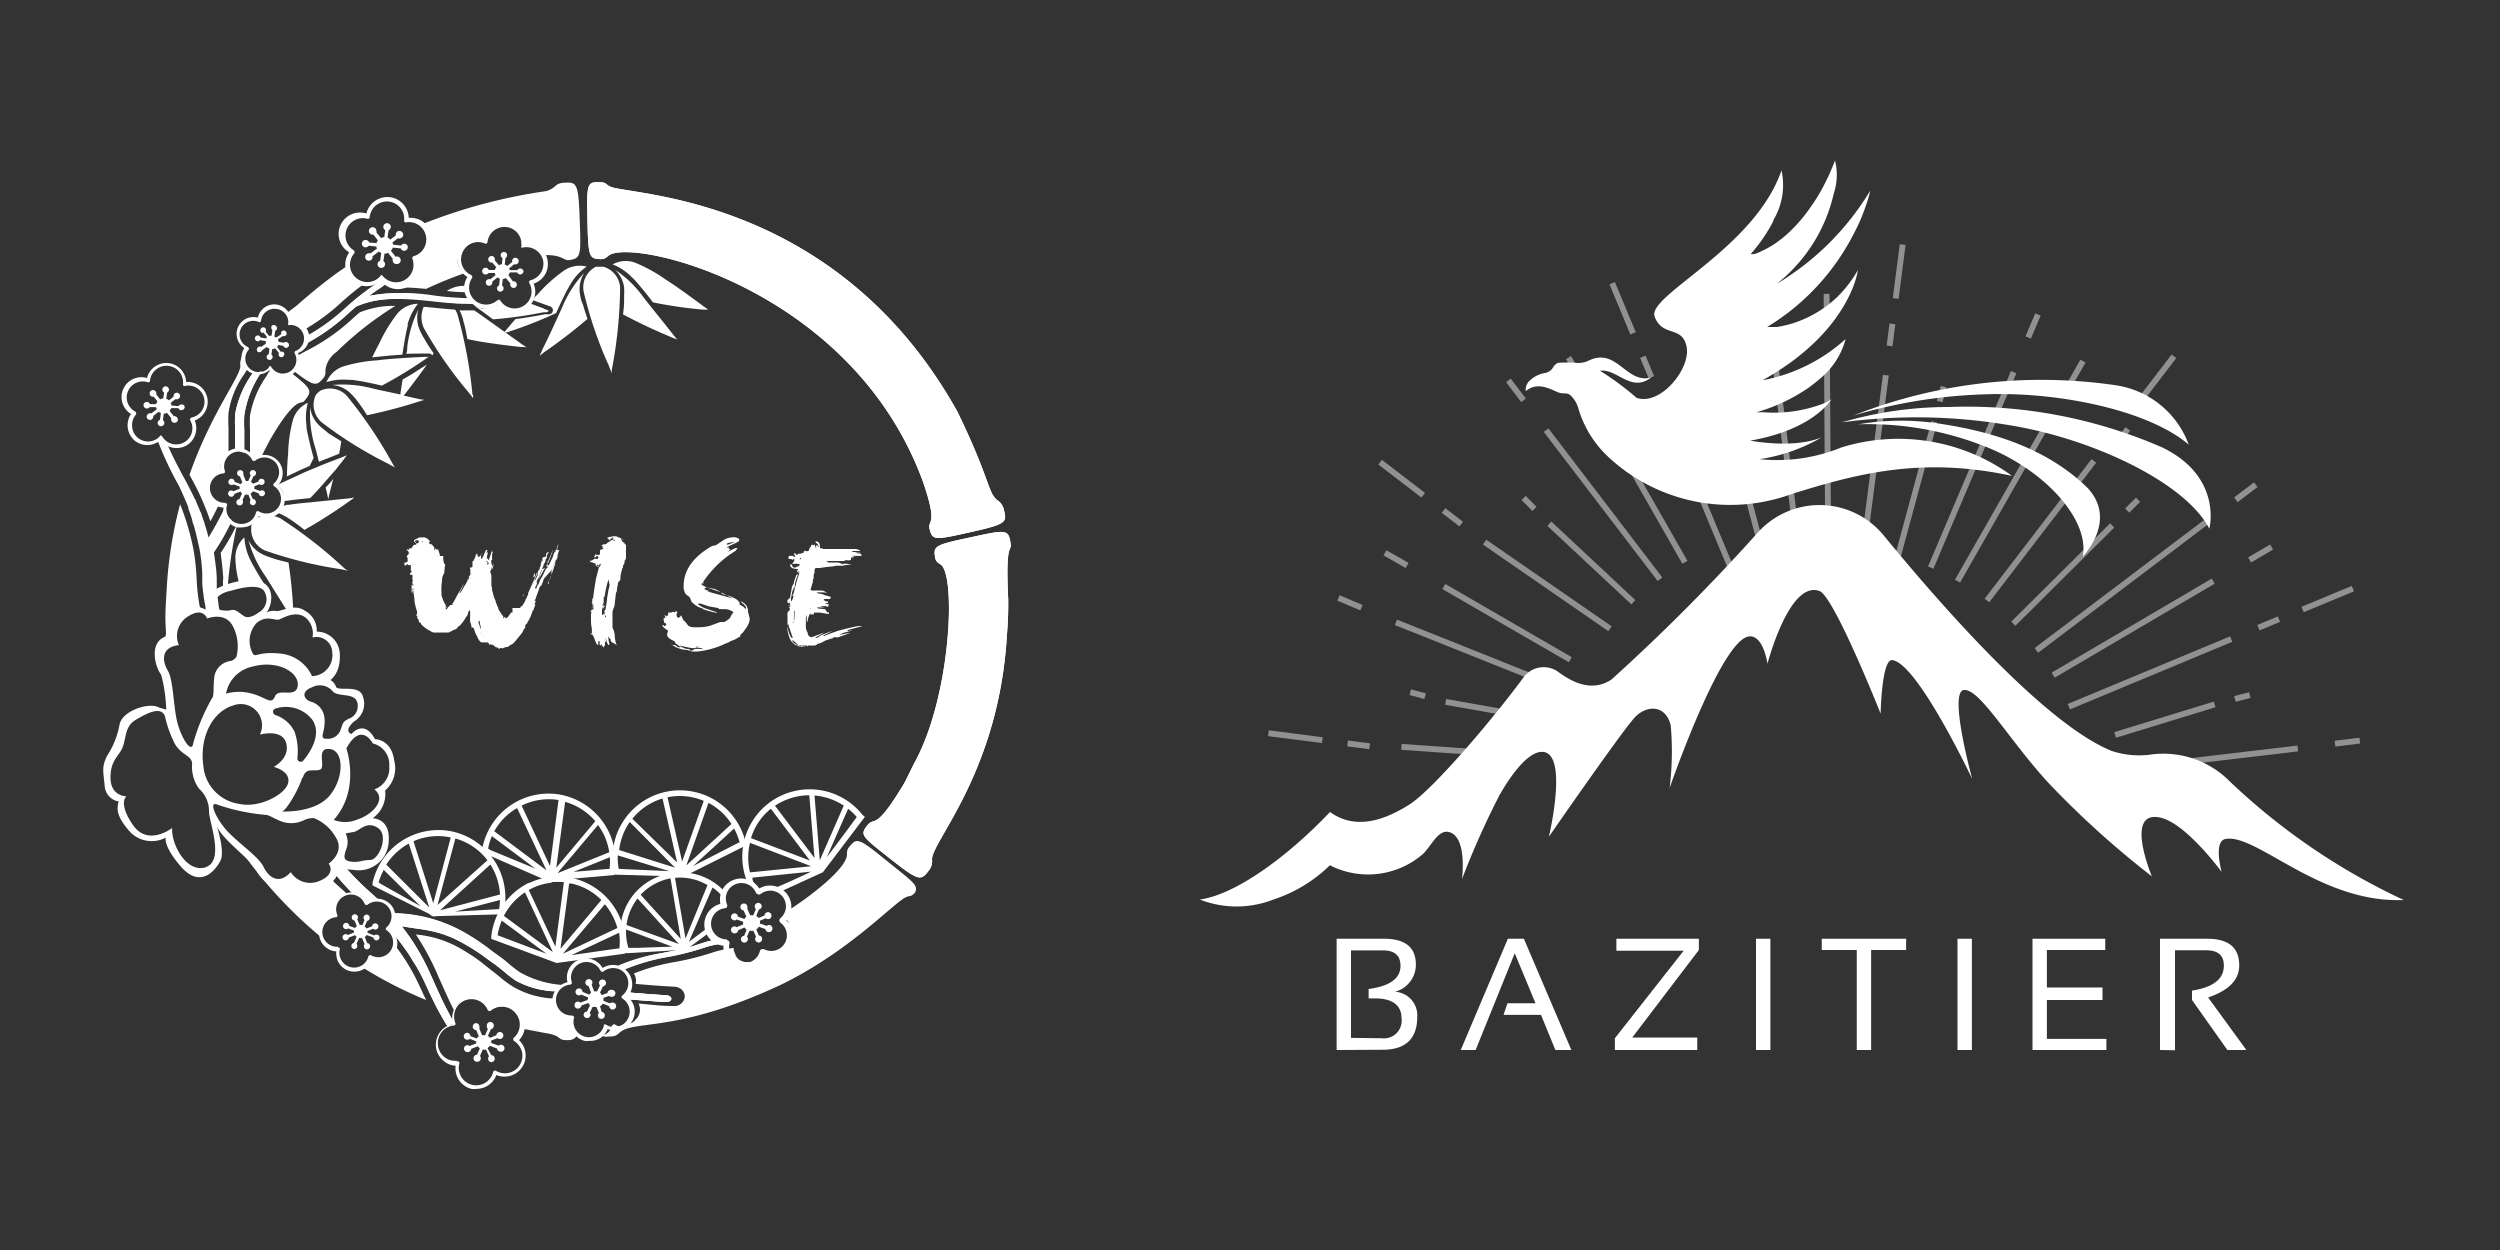<svg id="Layer_1" data-name="Layer 1" xmlns="http://www.w3.org/2000/svg" viewBox="0 0 200 100"><rect x="0" y="0" width="200" height="100" fill="#333333" stroke="none"/><defs><style>.cls-1{fill:#fff;}.cls-2{opacity:0.46;}.cls-3{fill:none;}</style></defs><path class="cls-1" d="M106.93,84V75.1h3.8c1.69,0,2.54.69,2.54,2.07a2.25,2.25,0,0,1-1.66,2.17,1.89,1.89,0,0,1,1.77,2c0,1.76-.93,2.64-2.78,2.64Zm3.6-.94a1.42,1.42,0,0,0,1.59-1.62c0-1-.71-1.57-2.13-1.57h-.5v-.75c1.7-.23,2.55-.85,2.55-1.85,0-.83-.47-1.24-1.42-1.24h-2.54v7Z"/><path class="cls-1" d="M118.05,84h-1.19l3.77-8.9h1.28l3.8,8.9h-1.28l-1.15-2.81h-3l.32-.93h2.24l-1.66-4Z"/><path class="cls-1" d="M135.91,75.1V76l-5.33,7h5.2V84h-6.59v-.94l5.5-7h-5.38V75.1Z"/><path class="cls-1" d="M141.63,75.1V84h-1.15V75.1Z"/><path class="cls-1" d="M152.49,75.1V76h-2.8v8h-1.15V76h-2.8V75.1Z"/><path class="cls-1" d="M157.75,75.1V84H156.6V75.1Z"/><path class="cls-1" d="M168.42,75.1V76h-4.67v3h4.45V80h-4.45v3.11h4.76V84H162.6V75.1Z"/><path class="cls-1" d="M172.8,84V75.1h3.8c1.69,0,2.54.71,2.54,2.13,0,1.16-.83,2-2.49,2.57l3.06,4.2h-1.52l-2.83-4v-.75c1.7-.27,2.55-.92,2.55-2,0-.82-.47-1.23-1.42-1.23H174v8Z"/><g class="cls-2"><rect class="cls-1" x="142.57" y="27" width="0.47" height="16.99" transform="translate(-3.25 17.6) rotate(-6.97)"/><rect class="cls-1" x="141.05" y="22.09" width="0.47" height="2" transform="translate(-1.76 17.32) rotate(-6.97)"/><rect class="cls-1" x="139.43" y="33.52" width="0.47" height="11.15" transform="translate(-5.35 36.9) rotate(-14.77)"/><rect class="cls-1" x="137.42" y="30.86" width="0.47" height="1.23" transform="translate(-3.48 36.14) rotate(-14.77)"/><rect class="cls-1" x="131.37" y="32.96" width="0.47" height="12.87" transform="translate(-2.22 70.43) rotate(-29.72)"/><rect class="cls-1" x="125.95" y="29" width="0.47" height="2.04" transform="matrix(0.86, -0.51, 0.51, 0.86, 2.17, 68.02)"/><rect class="cls-1" x="135.5" y="31.84" width="0.47" height="14.07" transform="translate(-4.52 55.16) rotate(-22.61)"/><rect class="cls-1" x="131.54" y="28.48" width="0.47" height="1.78" transform="translate(-1.17 52.91) rotate(-22.61)"/><rect class="cls-1" x="129.58" y="22.49" width="0.47" height="4.35" transform="translate(0.49 51.8) rotate(-22.61)"/><rect class="cls-1" x="128.01" y="32.88" width="0.47" height="15.01" transform="translate(1.81 86.12) rotate(-37.37)"/><rect class="cls-1" x="121.04" y="30.22" width="0.47" height="2" transform="translate(5.7 79.44) rotate(-37.08)"/><rect class="cls-1" x="127.07" y="40.44" width="0.47" height="9.2" transform="translate(7.48 107.3) rotate(-46.94)"/><rect class="cls-1" x="122.08" y="39.65" width="0.47" height="1.23" transform="translate(7.18 97.93) rotate(-44.82)"/><rect class="cls-1" x="120.32" y="44" width="0.47" height="11.69" transform="translate(17.05 129.24) rotate(-59.95)"/><rect class="cls-1" x="111.45" y="43.72" width="0.47" height="2.04" transform="translate(17.51 119.61) rotate(-60.32)"/><rect class="cls-1" x="123.55" y="40.73" width="0.47" height="12.19" transform="translate(14.91 122.08) rotate(-55.37)"/><rect class="cls-1" x="115.95" y="40.49" width="0.47" height="1.78" transform="translate(12.69 108.46) rotate(-52.55)"/><rect class="cls-1" x="111.89" y="36.11" width="0.47" height="4.35" transform="translate(13.56 104.03) rotate(-52.55)"/><rect class="cls-1" x="117.87" y="45.43" width="0.47" height="13.84" transform="translate(25.68 142.62) rotate(-68.23)"/><rect class="cls-1" x="107.75" y="47.22" width="0.47" height="2" transform="translate(21.43 128.8) rotate(-67.01)"/><rect class="cls-1" x="119.4" y="52.8" width="0.47" height="8.11" transform="translate(42.75 164.71) rotate(-79.93)"/><rect class="cls-1" x="113.19" y="54.92" width="0.47" height="1.23" transform="translate(30.15 150.49) rotate(-74.84)"/><rect class="cls-1" x="116.67" y="55.36" width="0.47" height="9.98" transform="matrix(0.07, -1, 1, 0.07, 48.57, 172.78)"/><rect class="cls-1" x="108.45" y="58.7" width="0.47" height="1.78" transform="translate(35.7 159.77) rotate(-82.66)"/><rect class="cls-1" x="103.39" y="56.77" width="0.47" height="4.35" transform="translate(31.93 154.18) rotate(-82.66)"/><rect class="cls-1" x="169.73" y="60.46" width="14.14" height="0.47" transform="translate(-5.9 21.18) rotate(-6.74)"/><rect class="cls-1" x="186.79" y="59.15" width="2" height="0.47" transform="translate(-5.83 23.28) rotate(-6.99)"/><rect class="cls-1" x="169.03" y="57.33" width="8.33" height="0.47" transform="translate(-9.27 53.32) rotate(-17.05)"/><rect class="cls-1" x="178.78" y="55.52" width="1.23" height="0.47" transform="translate(-8.29 47.55) rotate(-14.76)"/><rect class="cls-1" x="163.24" y="50.03" width="14.85" height="0.47" transform="translate(-1.96 93.35) rotate(-30.43)"/><rect class="cls-1" x="179.83" y="44.05" width="2.04" height="0.47" transform="translate(2.48 97.69) rotate(-30.43)"/><rect class="cls-1" x="164.97" y="53.6" width="14.07" height="0.47" transform="translate(-7.48 70.26) rotate(-22.61)"/><rect class="cls-1" x="180.61" y="49.64" width="1.78" height="0.47" transform="translate(-5.23 73.61) rotate(-22.61)"/><rect class="cls-1" x="184.04" y="47.68" width="4.35" height="0.47" transform="translate(-4.11 75.25) rotate(-22.6)"/><rect class="cls-1" x="161.19" y="46.67" width="16.99" height="0.47" transform="translate(6.03 111.8) rotate(-37.08)"/><rect class="cls-1" x="178.66" y="39.14" width="2" height="0.47" transform="translate(12.58 116.26) rotate(-37.07)"/><rect class="cls-1" x="159.45" y="45.73" width="11.15" height="0.47" transform="translate(15.58 129.71) rotate(-44.83)"/><rect class="cls-1" x="170" y="40.18" width="1.23" height="0.47" transform="translate(21.1 132.01) rotate(-44.82)"/><rect class="cls-1" x="152.86" y="39.81" width="14.85" height="0.47" transform="translate(46.12 159.47) rotate(-60.32)"/><rect class="cls-1" x="165.12" y="29.55" width="2.04" height="0.47" transform="translate(57.99 159.37) rotate(-60.32)"/><rect class="cls-1" x="156.2" y="42.22" width="14.07" height="0.47" transform="translate(30.27 146.23) rotate(-52.55)"/><rect class="cls-1" x="168.6" y="34.05" width="1.78" height="0.47" transform="matrix(0.61, -0.79, 0.79, 0.61, 39.21, 148)"/><rect class="cls-1" x="170.42" y="29.99" width="4.35" height="0.47" transform="translate(43.65 148.87) rotate(-52.55)"/><rect class="cls-1" x="149.29" y="37.36" width="16.99" height="0.47" transform="translate(61.54 168.16) rotate(-67.01)"/><rect class="cls-1" x="161.66" y="25.85" width="2" height="0.47" transform="translate(75.15 165.66) rotate(-67.03)"/><rect class="cls-1" x="147.7" y="38.89" width="11.15" height="0.47" transform="translate(75.44 176.84) rotate(-74.84)"/><rect class="cls-1" x="154.72" y="31.29" width="1.23" height="0.47" transform="translate(84.26 173.2) rotate(-74.83)"/><rect class="cls-1" x="145.97" y="28.93" width="0.47" height="14.85" transform="translate(-0.23 0.95) rotate(-0.37)"/><rect class="cls-1" x="145.9" y="23.52" width="0.47" height="2.04" transform="translate(-0.16 0.96) rotate(-0.38)"/><rect class="cls-1" x="142.94" y="36.76" width="14.07" height="0.47" transform="translate(94.09 181) rotate(-82.65)"/><rect class="cls-1" x="150.4" y="26.55" width="1.78" height="0.47" transform="translate(105.36 173.41) rotate(-82.65)"/><rect class="cls-1" x="149.77" y="21.49" width="4.35" height="0.47" transform="translate(110.95 169.64) rotate(-82.65)"/></g><path class="cls-1" d="M192.3,72a52,52,0,0,1-13.87-9.44,7.48,7.48,0,0,0-6.26-2.21,7,7,0,0,1-3.22-.27c-5-2-12.78-10.57-18.25-17.24a6.64,6.64,0,0,0-10.09-.22,156.54,156.54,0,0,1-11.69,11.74c-1.44.95-2.92.38-4.22-.58a2,2,0,0,0-2.81.4c-2.41,3.29-7.26,9-9.15,10.19s-4.25,2.1-6.34.59c-3.62,3.81-7.74,6.66-10.42,7a8.07,8.07,0,0,0,5.9,0,11.52,11.52,0,0,0,4.51-2.74,6.71,6.71,0,0,0,7.39-.85c.77-.68,1.32-2.26,2.36-1.72,1.22.63.82,3.68.82,3.68a66.79,66.79,0,0,1,3-6.72c.57-1,2.13-3.53,3.45-3.46,2.1.1.5,6.79.5,6.79s5.67-8.2,6.83-9.5c.94-1.06,2.52-1.1,2.92.6a23.89,23.89,0,0,1-.09,5s4.14-12,6.39-12.13c1.12-.08,1.44,2.19,1.44,2.19s1.73-6.7,4.16-5.82c1.16.42,4.89,9.81,4.89,9.81s.08-4.36.92-4.28c2,.18,6.41,9.51,6.41,9.51s-1.93-7-.66-7.12,3.65,4.08,6.82,7.5a73.44,73.44,0,0,0,8.21,7.41s-2.23-5.3.64-4.71c2.07.42,4.94,4.35,4.94,4.35s-.68-2.46.31-2.63C180.51,66.65,185.61,72.29,192.3,72Z"/><path class="cls-1" d="M155.47,33.94a20.26,20.26,0,0,0-6.77,0h.12a25.38,25.38,0,0,1,9.86,1.73c4.83,1.84,8.51,5.88,7.94,8.86-.07.05,2.85-2.84.39-5.49C163.7,35.79,159.21,34.53,155.47,33.94Z"/><path class="cls-1" d="M160.66,34c6.75,1.07,14.19,4.62,16.08,8.29,0,.08,1.13-4.12-3.75-6.49a39.08,39.08,0,0,0-17.11-3.24,30.41,30.41,0,0,0-8.54,1.23h0A44.42,44.42,0,0,1,160.66,34Z"/><path class="cls-1" d="M175.1,35.57a7.37,7.37,0,0,0-5.91-4.76,41.11,41.11,0,0,0-20.94,2.44l0,0A41.21,41.21,0,0,1,159,31.54C164.72,31.35,171.86,32.81,175.1,35.57Z"/><path class="cls-1" d="M147.3,35.8a13.58,13.58,0,0,1-6.46.94l-.11,0a14,14,0,0,0,5-1.75c-2.27.94-5.71.26-5.71.26,5.14-.9,6.49-3.31,6.49-3.31a5,5,0,0,1-.5.29,11,11,0,0,1-4.94.75h0l-.23,0h-.32a14.24,14.24,0,0,0,4.22-2c.34-.25.64-.49.91-.73a6.13,6.13,0,0,0,2-3.13h0A13.56,13.56,0,0,1,141,30.42c4.36-2.42,6.24-5.21,7.05-7h0a7.81,7.81,0,0,0,.59-1.82h0v0h0a10.07,10.07,0,0,1-1.36,1.85l-.29.3a9.21,9.21,0,0,1-3.52,2.1h0a9.9,9.9,0,0,1-1.31.31h-.06l-.39,0h-.05l-.29,0a18.6,18.6,0,0,0,6.92-7.44c.28-.53.5-1,.68-1.46s.24-.63.33-.89a9.11,9.11,0,0,0,.32-1.12,21.71,21.71,0,0,1-7.47,7.45,12.84,12.84,0,0,0,4.56-7.25,4.68,4.68,0,0,0,.09-2.61,18,18,0,0,1-1.28,2.7c-.19.31-.37.6-.56.87s-.19.27-.28.4A12.39,12.39,0,0,1,143,18.7a9.89,9.89,0,0,1-1,.79,7.73,7.73,0,0,1-1.07.6,4.31,4.31,0,0,1-.59.24l-.1,0-.08,0-.11,0a12.67,12.67,0,0,0,1.5-2.07,5.37,5.37,0,0,0,.33-.62c0-.1.1-.2.14-.3a5.45,5.45,0,0,0,.5-3.71h0c-2.16,6.28-10.76,10-10.15,11.69s2.22.68,2.56,2.43-2.1,4.73-4,4.08A23.32,23.32,0,0,0,128,29.66c1.37-.19,2.48,1.79,4.09.54-2,.54-2.74-2.45-5-1.35a1.87,1.87,0,0,1-1,.18,9.16,9.16,0,0,0-1.46,0,1,1,0,0,0-.42.42.92.92,0,0,1-.61.39,2.31,2.31,0,0,0-1.19.58,1,1,0,0,0-.35.87c1-.84,2.11-.06,2.66.12s.68-.18,1.22.56a2.56,2.56,0,0,1,.32.67,8.62,8.62,0,0,0,2.39,3.9,14.3,14.3,0,0,0,14.63,3c5.45-1.72,10.57-3,17.68-1.47A15.41,15.41,0,0,0,147.3,35.8Z"/><path class="cls-1" d="M146.3,33.26a0,0,0,0,1,0,0Z"/><path class="cls-1" d="M52.88,70.05a4.78,4.78,0,0,0-3,6.1l0,0-.09.1H50l.3,0L54.44,76a.34.34,0,0,0,.12.12.42.42,0,0,0,.6-.21.48.48,0,0,0,.05-.17l0,0,1.63-1.21-.24-.3-1.49,1.12a0,0,0,0,1,0,0L57,71a4.4,4.4,0,0,1,.87.8,1.32,1.32,0,0,1,.13-.38l0-.06A4.78,4.78,0,0,0,52.88,70.05Zm.13.39a3.68,3.68,0,0,1,.63-.17l.82,4.84-3.21-3.53A4.4,4.4,0,0,1,53,70.44Zm1.3,5.08L50.12,74A4.39,4.39,0,0,1,51,71.88Zm-4.22-1.16,3.68,1.37-2.79.1h-.54l-.17,0A4.29,4.29,0,0,1,50.09,74.36Zm4.75.72L54,70.23a4.26,4.26,0,0,1,2.6.58Z"/><path class="cls-1" d="M69,65.19a5.39,5.39,0,0,0-9.18,5.47l.2,0a.9.9,0,0,1,.34.06,2.21,2.21,0,0,1-.16-.35h0l0-.08s0-.06,0-.08l4.69-.48c-.7.34-1.82.86-3,1.35a.86.86,0,0,1,.53.26l3.41-1.56,3.36-4.43Zm-3.42,3.58-.42-5.13a5,5,0,0,1,2.34.81l-1.9,4.34Zm-.42-.13L62,64.46a5,5,0,0,1,2.74-.84ZM61.67,64.7l3.12,4.14-4.71-1.79A4.78,4.78,0,0,1,61.67,64.7ZM60,67.43l4.9,1.87L60,69.79A5,5,0,0,1,60,67.43Zm6.09,1.27,1.76-4a4.78,4.78,0,0,1,.69.66S67.05,67.4,66.05,68.7Z"/><path class="cls-1" d="M59.66,67.45a5.39,5.39,0,1,0-10.53,2.34l0,.18,5.56.16,5-2.5Zm-1.14-1.53-3.61,3.31v0l1.77-5A4.94,4.94,0,0,1,58.52,65.92ZM56.3,64.07l-1.73,4.85L53.4,63.78A4.92,4.92,0,0,1,56.3,64.07ZM53,63.88,54.17,69l-3.58-3.5A4.87,4.87,0,0,1,53,63.88Zm1,5.53L49.52,68l0,.1a5,5,0,0,1,.86-2.34Zm-4.5.1a4.91,4.91,0,0,1-.08-1.08l4.11,1.26-3.84-.17ZM59,67.46l-3.55,1.82,3.28-3a5.61,5.61,0,0,1,.44,1.1Z"/><path class="cls-1" d="M44.76,63.56A5.4,5.4,0,0,0,38.56,68l0,.18,5.09,2.23.35,0a.51.51,0,0,0,.45,0L49.16,70l0-.18A5.42,5.42,0,0,0,44.76,63.56Zm-.12,6.24L47.84,66a4.89,4.89,0,0,1,.9,2.18l-4.1,1.66Zm3-4.12,0,0-3.14,3.74.71-5.27A4.9,4.9,0,0,1,47.61,65.68ZM44.68,64h0L44,69.29l-2.27-4.84A4.9,4.9,0,0,1,44.68,64Zm-3.32.63,2.36,5-4.18-3.13A4.89,4.89,0,0,1,41.36,64.65Zm-2.31,3.26a4.3,4.3,0,0,1,.3-1l3.48,2.6L39.22,68Zm9.71,1.63h-.19l-2.69.23,2.91-1.17A4.87,4.87,0,0,1,48.76,69.54Z"/><path class="cls-1" d="M45.21,70.15a5.36,5.36,0,0,0-2.85.48l-.06,0h0a5.44,5.44,0,0,0-3,4.29l0,.19,5.22,1.93L50,76.29l0-.18A5.43,5.43,0,0,0,45.21,70.15Zm-.16,6.13,3.34-3.94a5.18,5.18,0,0,1,1,1.9l-4.34,2.05ZM48.11,72,44.84,75.9l.69-5.22.17,0A4.83,4.83,0,0,1,48.11,72Zm-4-1.43a7.19,7.19,0,0,1,1,0l-.68,5.16L42.3,71.2A4.78,4.78,0,0,1,44.16,70.61ZM42,71.39l2.23,4.78-3.92-2.9A4.94,4.94,0,0,1,42,71.39Zm-2.19,3.43a5.07,5.07,0,0,1,.33-1.17l3.58,2.65-3.73-1.41Zm9.79,1.06-.19,0-3.7.53,3.82-1.79A5,5,0,0,1,49.55,75.88Z"/><path class="cls-1" d="M36.23,66.53a5.4,5.4,0,0,0-6.43,4.12l0,.18,4.57,2.3,0,0a.47.47,0,0,0,.53.16l5.41-.15,0-.18A5.43,5.43,0,0,0,36.23,66.53Zm-1,6.27,4-3.64a5,5,0,0,1,.77,2.4l-4.79,1.26Zm3.79-4L35,72.4l1.43-5.32A4.87,4.87,0,0,1,39,68.83ZM36.06,67l-1.4,5.26L33.08,67.3A4.8,4.8,0,0,1,36.06,67Zm-3.35.5,1.63,5.1L30.9,69.17A5.05,5.05,0,0,1,32.71,67.48Zm-2.42,3.09a5.15,5.15,0,0,1,.41-1l2.93,2.9-3.17-1.78Zm9.43,2.15-3.3.19L40,72a6,6,0,0,1-.07.73Z"/><path class="cls-1" d="M46.7,23.36a32.12,32.12,0,0,0,2,5.88l.24.62,0-.25h0A36.5,36.5,0,0,0,49.61,23a1.85,1.85,0,0,0-1.34-1.66h-.2l-.27,0h0l0,0-.13,0h0A1.84,1.84,0,0,0,46.7,23.36Z"/><path class="cls-1" d="M43.17,28.47l.33-.27h0A41.2,41.2,0,0,0,47,25.51c-.14-.4-.26-.77-.35-1.1L46.49,24c-.05-.21-.08-.41-.11-.58a2.45,2.45,0,0,1,.36-1.59A8.88,8.88,0,0,0,45,24.53c-.32.7-1,2.22-1.56,3.33h0Z"/><path class="cls-1" d="M49.93,23a5.53,5.53,0,0,1,0,.61h0c0,.13,0,.27,0,.37q0,.53-.09,1.17A42.94,42.94,0,0,0,53.77,27h0l.22.09h0l.19.07-.26-.3h0c-.77-1-1.93-2.41-2.43-3.06a8.85,8.85,0,0,0-2.27-2.21A2.41,2.41,0,0,1,49.93,23Z"/><path class="cls-1" d="M50.53,22.16l.17.16h0c.12.12.24.26.33.37h0c.4.46.88,1.06,1.21,1.5a35.48,35.48,0,0,0,4,.58h.42l-.37-.26h0c-1.22-.91-2.41-1.76-3.1-2.19A12,12,0,0,0,50.77,21a2.18,2.18,0,0,0-1.76.15A4.49,4.49,0,0,1,50.53,22.16Z"/><path class="cls-1" d="M25.74,33.79A32.15,32.15,0,0,0,31,37.07l.58.32-.13-.22h0a35.75,35.75,0,0,0-3.7-5.5,1.83,1.83,0,0,0-2.09-.43h0l-.09.06-.07.05h0l-.19.19h0l0,0-.07.11h0A1.85,1.85,0,0,0,25.74,33.79Z"/><path class="cls-1" d="M27.62,45.53h0a36.27,36.27,0,0,0-5.22-4.08,2.43,2.43,0,0,0-.86-.22h-.07a1.58,1.58,0,0,0-1.19.46h0l-.06.09,0,.06h0a1.39,1.39,0,0,0-.12.25h0a0,0,0,0,1,0,0l0,.13h0a1.83,1.83,0,0,0,1.13,1.83,32.7,32.7,0,0,0,6,1.48l.65.13Z"/><path class="cls-1" d="M23.4,48.84h.06A36.21,36.21,0,0,0,23.08,45c-.41-.1-.79-.19-1.12-.29l-.38-.13a4.19,4.19,0,0,1-.55-.22,2.41,2.41,0,0,1-1.15-1.15,9.07,9.07,0,0,0,1.35,2.88L23,48.92A.93.93,0,0,1,23.4,48.84Z"/><path class="cls-1" d="M19.47,46.66h.05a.8.8,0,0,1,.3-.09H20l.1,0a.74.74,0,0,1,.39,0,.77.77,0,0,1,.36.12.76.76,0,0,1,.28.25.64.64,0,0,1,.16.29.46.46,0,0,0,.07.07,2.34,2.34,0,0,1,0-.26c-.31-.45-.71-1.09-1-1.62-.13-.22-.23-.41-.28-.51s-.05-.11-.07-.15a4.55,4.55,0,0,1-.46-1.77,2.18,2.18,0,0,0-.72,1.61,8.48,8.48,0,0,0,.36,2.26A.83.83,0,0,1,19.47,46.66Z"/><path class="cls-1" d="M28.34,39.8l-.4.07h0c-1.24.12-3.07.32-3.88.39-.45.05-1,.12-1.58.23a.31.31,0,0,1-.07.09.9.9,0,0,1-.28.44,2,2,0,0,1,.45.16,5,5,0,0,1,.53.3h0l.31.21c.29.2.6.43.94.7A40.71,40.71,0,0,0,28,40.06h0l.2-.14h0Z"/><path class="cls-1" d="M48,20.73c-.84-.05-.94-.15-1-2.9-.06-3.08-.1-3.3,1-3.25.51,0,.43.17.83.35,1.47.71,18.07.62,27.76,18C79.18,38.25,79,39.34,79.76,40a1.19,1.19,0,0,1,.55.78c.26,1,.2,1.14-2.48,1.75-3,.67-3.21.73-3.45-.15s.73-.14-.53-3.81c-5.61-15.41-23.1-19.52-25.12-18.15C48.5,20.58,48.42,20.75,48,20.73Z"/><path class="cls-1" d="M74.8,44.54c-.13-.83,0-.95,2.64-1.51,3-.65,3.23-.73,3.4.39.14.9-.43-.43-.18,4.56,0,.74,0,1.5-.1,2.74-.62,10.91-5.92,16.46-6,18a1.23,1.23,0,0,1-.26.93c-.62.81-.77.86-2.93-.83-2.42-1.91-2.6-2-2-2.77s.59.46,2.62-2.82a8.74,8.74,0,0,0,.5-.86l.63-1.28c2.87-5.13,3.39-14.65,2.2-15.88C75.05,45,74.87,45,74.8,44.54Z"/><path class="cls-1" d="M48,20.73c-.84-.05-.94-.15-1-2.9-.06-3.08-.1-3.3,1-3.25.51,0,.43.17.83.35,1.47.71,18.07.62,27.76,18C79.18,38.25,79,39.34,79.76,40a1.19,1.19,0,0,1,.55.78c.26,1,.2,1.14-2.48,1.75-3,.67-3.21.73-3.45-.15s.73-.14-.53-3.81c-5.61-15.41-23.1-19.52-25.12-18.15C48.5,20.58,48.42,20.75,48,20.73Z"/><path class="cls-1" d="M74.8,44.54c-.13-.83,0-.95,2.64-1.51,3-.65,3.23-.73,3.4.39.14.9-.43-.43-.18,4.56,0,.74,0,1.5-.1,2.74-.62,10.91-5.92,16.46-6,18a1.23,1.23,0,0,1-.26.93c-.62.81-.77.86-2.93-.83-2.42-1.91-2.6-2-2-2.77s.59.46,2.62-2.82a8.74,8.74,0,0,0,.5-.86l.63-1.28c2.87-5.13,3.39-14.65,2.2-15.88C75.05,45,74.87,45,74.8,44.54Z"/><path class="cls-1" d="M44.13,45.61h0a2.18,2.18,0,0,0,.21-.48,2,2,0,0,0,.09-.27s0,0,0,0a.4.4,0,0,0,.15-.18.16.16,0,0,0,0-.06,2.55,2.55,0,0,0,.1-.29l0,0h0v0a.08.08,0,0,0,0,.07s-.06,0-.06.06h0s0,.06-.06.06l-.1.33a1.26,1.26,0,0,1-.05.15l0,.16a.87.87,0,0,1-.05.12q-.24.7-.27.75l0,.09v0l-.26.48s0,0,0,.09a.09.09,0,0,1,0,.07l0,0,.06-.06v-.17a1.48,1.48,0,0,1,.14-.25.2.2,0,0,0,0-.07h0a1.38,1.38,0,0,1,.09-.23l0-.13h0s0,0,0-.07l0-.07q.16-.45.21-.6a10.51,10.51,0,0,0,.37-1,.31.31,0,0,0,.05-.1.06.06,0,0,1-.06,0h0v0l-.11,0,0-.22s.06,0,.06,0v0s0,0,0,0a.05.05,0,0,0,0,0c0-.28.07-.43.07-.45-.1.32-.17.56-.23.72l0,0h0s0,0,0-.07a.24.24,0,0,0-.05.14v0l-.1.09a3.43,3.43,0,0,0-.1.33c-.13.26-.22.46-.3.6l0,0a.08.08,0,0,0,0,0h0a.25.25,0,0,0,0,.11,0,0,0,0,1,0,0s0,0,0-.09a.47.47,0,0,1-.11.1s0,0,0,0a.15.15,0,0,0,0-.1l0,0h0l0-.08a0,0,0,0,1,0,0v-.07a.3.3,0,0,1-.07.08h0v-.07a.23.23,0,0,0,.09-.18l0-.06h0a0,0,0,0,0,0,0v0h0a.48.48,0,0,1-.09.23.14.14,0,0,1,0,.06v0a0,0,0,0,1,0,0s0,0,0,0h0l0,0s0,.07,0,.16a.22.22,0,0,1,0,.08h.08a.55.55,0,0,1-.11.2v-.12c-.17.37-.3.64-.39.82h0v0h0l-.08.09-.14.34h0s0,.06-.1.16a.86.86,0,0,0-.08.18V47a.26.26,0,0,1,0,.07h-.12V47a1.67,1.67,0,0,1,.14-.27.43.43,0,0,0,0,0,.14.14,0,0,0,0-.06,2.67,2.67,0,0,1,.2-.44.12.12,0,0,0,0-.06,1,1,0,0,0,.08-.23h0a.05.05,0,0,1,0,0s0,0-.05,0c.19-.43.29-.68.31-.73v-.05l0,0a1.54,1.54,0,0,0,.15-.27s0,0,0,0l0-.09a.07.07,0,0,0,0-.06h0l.05,0h0a.41.41,0,0,1,.07-.15l0,0v0s0,0,0-.06l0,0a.25.25,0,0,1,0-.07l0,0,0,0c0-.09.06-.13.06-.15l0-.05,0,0,.06,0v-.1l-.07,0h0a.37.37,0,0,1-.06.1h-.06l0,0s0,.06,0,.14,0,.13-.07.15h0l-.08,0s0,0,0,0h0a0,0,0,0,0,0,0l0,0a0,0,0,0,1,0,0l-.14.06a.05.05,0,0,1,0,.06.56.56,0,0,1-.06.17.71.71,0,0,0-.08.21l.15-.27a.12.12,0,0,1,.06,0,1.41,1.41,0,0,0-.21.33.45.45,0,0,0,0,.11s0,0,0,.06a1.05,1.05,0,0,1-.08.13l0,.11h0a1.26,1.26,0,0,0-.16.29V46s-.06.12-.13.27a.4.4,0,0,1-.17.22l0,.06-.25.54,0,0v0l.77-1.79c-.12.26-.21.45-.26.57l-.08,0s0,0,0,0a.31.31,0,0,1,0,.08s0,.08-.06.09h0a.14.14,0,0,1,0,.06l0,0h0l-.59,1.35v0l0,.12a.42.42,0,0,1-.09.14.2.2,0,0,0,0,.1,0,0,0,0,0,0,0s-.08.06-.09.08a1.24,1.24,0,0,1-.06.2,4.3,4.3,0,0,1-.25.4h0l0,0c-.09,0-.14.1-.14.15v0H41s0,0,0,.05v0S41,49,41,49l-.12,0a2.86,2.86,0,0,1-.27.38.15.15,0,0,1-.11.07h-.08a.13.13,0,0,0,0-.06.11.11,0,0,0,0-.07.6.6,0,0,1-.19.16l.05-.15-.17-.22L40,48.94s0,0,0,0l-.13-.2a1,1,0,0,0,0-.11.14.14,0,0,0,0,.06l-.06-.19a.09.09,0,0,1-.06-.07l0-.13-.06,0a2,2,0,0,0-.08-.33l0,0v0a.4.4,0,0,1-.08-.2.94.94,0,0,1-.06-.18v0c-.06-.23-.11-.4-.13-.52h.05l0,0a.93.93,0,0,0-.08-.17l0-.8c0-.15-.06-.26-.08-.33a.05.05,0,0,1,0-.06.17.17,0,0,1,.06-.11v0a1.4,1.4,0,0,1,.1-.31,1.68,1.68,0,0,0,.09-.22l0-.05h0a.38.38,0,0,1,0,.11l0,0a.08.08,0,0,0,0,0,.1.1,0,0,0,0,0,1.83,1.83,0,0,1-.11.45l0-.06a.24.24,0,0,1,0-.08A1.24,1.24,0,0,0,39.3,45v0a.73.73,0,0,0,0-.2h.07l0-.12a.3.3,0,0,1,0-.13s0-.11,0-.22.08-.11.08-.14h0v0h0c-.05,0-.08,0-.08-.07V44l-.27.82v.07h0v-.08h0a.53.53,0,0,1-.15-.27v0l.06-.23v-.1l0,0v-.06l-.13.12A1.14,1.14,0,0,0,39,44l-.12,0-.17.37v0h0a1.08,1.08,0,0,1-.16.32h-.07a.67.67,0,0,0,0-.17v0c0-.14.09-.24.11-.32s0,0,0,0a.05.05,0,0,0,0,0,.67.67,0,0,0-.1.19.55.55,0,0,1-.22.18l.08,0s-.05,0-.07,0l-.1-.23v-.1a.37.37,0,0,1-.11.14,1.5,1.5,0,0,0-.06.22.05.05,0,0,1,0,0v0a1.77,1.77,0,0,0-.14.29s0,.08,0,.1v0l0,0a.17.17,0,0,0,0-.1h0s0,0,0,0l0,0-.07,0,0,.18a.13.13,0,0,0,0,.06l0,0s0,.05,0,.13h0v.05s0,.07-.08.08h0l0,0-.06,0h0s-.05,0-.06.09.05.07.14.16a.41.41,0,0,1,0,.11v.22s0,0,0,0h0l0,0s0,0,0,0h0a.08.08,0,0,1,0,0,.16.16,0,0,1,0-.09s0-.06,0-.09a.4.4,0,0,0,0-.15.59.59,0,0,1-.11-.09v.09a1,1,0,0,0,0,.2.78.78,0,0,1,0,.14v0l-.1.12-.07.16a1.34,1.34,0,0,1-.14.26.33.33,0,0,0,.13-.19c0-.09.08-.14.12-.14h0l-.71,1.2,0,0a.48.48,0,0,0-.12.1l0,0h0c.16-.34.3-.6.39-.78a2.28,2.28,0,0,0-.29.48h0a6.36,6.36,0,0,0-.37.63,2.22,2.22,0,0,1-.28.47.52.52,0,0,0,0,.11H36q0,.09-.15.15a.5.5,0,0,1-.19.24v-.13l.12-.14-.2.1,0,0v0q.09-.08.09-.12l0-.05c-.13-.24-.2-.39-.22-.44s-.11-.31-.13-.37v-.24a4.28,4.28,0,0,1,0-.55h0l.06-.66a1.11,1.11,0,0,0,.09-.25s0,0,0,0,.12-.12.13-.17,0,0,0,0l-.07.1,0,0h0l.08-.7,0,0v-.06h0l-.08,0s0,0,0,0a3.32,3.32,0,0,1-.07-.39v-.07a.2.2,0,0,1,0-.08.92.92,0,0,0,0-.09h-.11l-.1,0a.06.06,0,0,1-.07-.07v0a.12.12,0,0,1,0-.08.77.77,0,0,0-.07-.16s0,0,0,0a.53.53,0,0,0-.07-.22v-.06a.56.56,0,0,0-.07.13.79.79,0,0,0-.19-.17h.06l-.06-.09a.08.08,0,0,1,0,0,.05.05,0,0,1,0,0l.08.12-.07.05a.06.06,0,0,1,0,.06s0,0,0,0h0a.13.13,0,0,1,0,.07l-.05-.11v-.06a.34.34,0,0,1,0-.1c-.13-.17-.21-.26-.27-.26h0l-.07,0a.42.42,0,0,1-.09-.13.08.08,0,0,1,0-.07c.06,0,.1.05.11.09v0l0,0,0-.08A.81.81,0,0,0,34,43l0,0v0a.42.42,0,0,0-.21,0,1,1,0,0,0-.25,0l-.41.2a.19.19,0,0,1,0,.08l0,0h0a.26.26,0,0,0,0,.08c.05,0,.07,0,.08,0l0,.07h0l0,0s0,0,.07,0,0,0,0-.06a.23.23,0,0,1-.11,0,.68.68,0,0,0,.1-.17.49.49,0,0,1,.15.09.19.19,0,0,0-.08-.1.2.2,0,0,0,0,0s0,0,0,0,0,0,.06,0l0,0a.13.13,0,0,1,.09.09.39.39,0,0,1,0,.06s0,0,0,0,.07,0,.07,0l-.15.12h-.1c0,.08,0,.11-.06.12h-.08c-.08,0-.16.12-.24.28l-.1,0a.17.17,0,0,0-.15.15.13.13,0,0,1-.07-.08l-.1.1c.1,0,.15.05.16.09s0,0,0,.09v0h.08a.59.59,0,0,1-.13.18s0,0,0,0a.09.09,0,0,1,0,0,0,0,0,0,0,0,0h0c-.06.08-.08.14-.07.18s0,0,.06.06,0-.09,0-.1,0,0,0,.06a.41.41,0,0,1,0,.1l0,.08,0,0a.18.18,0,0,1,0,.06l0,.11h0a.48.48,0,0,0-.19.09l-.12-.07a.17.17,0,0,0,.06.07l0,0a.69.69,0,0,0,0,.2l.13,0a1,1,0,0,1,.08-.11l.11.09.19,0,0,.49a.1.1,0,0,0,.06-.05h0l0,0h0v.13a.13.13,0,0,0-.07,0l0,.06,0,0v0h0l-.06,0,0,0v.13h0L33,46l.07,0L33,46v0l0,0v.33h0l0-.12,0,0h0l0,0a.15.15,0,0,0,0,.09v0a.23.23,0,0,0,0,.11l.05,0h0a.21.21,0,0,1-.05.09.15.15,0,0,0,0,.11h0v.11h0s0,0,0,0l.06,0h0v.08l-.13,0v.08a.07.07,0,0,1,0,.05v0a.13.13,0,0,1,0,.06V47a.06.06,0,0,0,0,.06v.21l.06,0-.09.07a.37.37,0,0,1,.08.15v-.12a.13.13,0,0,1,.1-.1v0h0s0,0,0,.16a5.57,5.57,0,0,1,.09.76,7.21,7.21,0,0,0,.2.75l0,.14a.42.42,0,0,0-.07.18s.07,0,.08,0v0l0,.06h0a0,0,0,0,1,0,0v.06a.25.25,0,0,1,0,.07v0l.1.1v0a.62.62,0,0,0,.09.27c.08,0,.11,0,.11.1h0a2.29,2.29,0,0,0,.62.49l.25.14.1.05h0s0,0,0,0a.18.18,0,0,1,.08,0,.16.16,0,0,0,.09,0H35l0,0h0s0,0,0,0,0,0,0,0h.08l.06,0h0s0,0,0,0,0,0,0,0,0,0,0,0l0,0h0s0,0,0,0l.48,0,0,0,.28,0h0l.47-.24h0c.05,0,.12,0,.21-.14a.79.79,0,0,1,.24-.2,4.52,4.52,0,0,0,.49-.69v0a.07.07,0,0,1,0,0,.6.6,0,0,0,.13-.23.41.41,0,0,0,0-.07.08.08,0,0,1,0,0s0,0,0,0,0,0,0,0v0h0a1.35,1.35,0,0,1,.12-.22.16.16,0,0,1,.05.13c0,.19,0,.33,0,.4a3.35,3.35,0,0,0,0,.38,3.07,3.07,0,0,1,.14.56.2.2,0,0,1,.09-.11c0,.07.06.1.08.1a1.75,1.75,0,0,0,.28.68s0,0,0,.06l.06.11c.11.17.19.26.26.27H39a.2.2,0,0,0,0,.07,0,0,0,0,0,0,0l0-.08.15.14a.31.31,0,0,1,0,.09v0h.06v-.09l-.17-.21L39,51.33a2.91,2.91,0,0,0-.24-.28l0,0a.65.65,0,0,1-.18-.27l-.07-.1a2,2,0,0,1-.07-.2h0a2.09,2.09,0,0,0,.5.79s0,0,0,0c.15.13.26.24.34.3a.24.24,0,0,0,.13,0h0l.18.15a.25.25,0,0,0,.12.07.2.2,0,0,0,.09,0,.23.23,0,0,0,.2.11h0v-.07l0,0s0,0,0,0h.06a.12.12,0,0,0,.09,0l0,.07a1.25,1.25,0,0,1,.37-.14s0,0,0,0,0,0,0,0h.1c.16-.13.27-.21.34-.21h0l.2-.18s0,0,0,0,.14-.17.18-.22l.42-.51.13-.25a.27.27,0,0,1,.13-.16V50h0a.54.54,0,0,0,.17-.17.3.3,0,0,1,.09-.17l.16-.32c.07-.18.13-.34.18-.51l.05,0a3.86,3.86,0,0,1,.17-.47h-.06a.26.26,0,0,1,0-.1.43.43,0,0,1,.1-.12l0,0s-.06,0-.06-.06a.42.42,0,0,1,0-.1.25.25,0,0,1,0,.09l0,0,0,0-.07-.07.11-.07s0,0,0,0a1,1,0,0,0,0-.15,0,0,0,0,0,0,0,.11.11,0,0,1,0,.06h0c.19-.49.29-.79.32-.9s0,0,0,0l.1-.08s0,0,0,0h0l.07-.07c0-.13.09-.24.11-.31v-.07l.09-.16h0a.08.08,0,0,0,0,0ZM44.39,44l0,0s0,0,0,0a.11.11,0,0,1,0,0,.07.07,0,0,1-.07.06h0Zm0,.15v.08h0v-.08Zm-.11.26,0-.07h0l0,.08h0v0h0v0l0,0Zm0-.21h0l0,0h0Zm-.06.17,0-.07a.18.18,0,0,0,0,.06h0v0Zm-.49.82.33-.8.18-.41a.48.48,0,0,1-.07.2l0,.08a.92.92,0,0,0-.13.32v0a0,0,0,0,0,0,0h0c-.18.43-.29.68-.32.73A.48.48,0,0,1,43.7,45.23Zm-.5-.46v.06h0v-.06Zm-.1.08,0,0,.07-.14h0Zm-.33,1a.09.09,0,0,1,0,0V46l-.07.17-.08-.05Zm-.22.51,0,0,0,0h0Zm0,.1h0s0,0,0,0v0l0,0h0S42.5,46.47,42.51,46.47Zm-8.09-3.09h0Zm0,.23h0v0Zm-.28-.52,0,.1h0l0-.1Zm-.39.25,0,0,0,.06h0s0,0,0,0v0s0,0,0,.05h0a.14.14,0,0,1-.07-.06A.23.23,0,0,0,33.75,43.34ZM33,45.18l.06-.07v0l0,.06Zm0,.71h0Zm0,1.36,0-.15h.1A.39.39,0,0,1,33,47.25ZM33,47A.13.13,0,0,1,33,47s0,0,.1-.11l0,0Zm0-.15,0-.1h0l.05,0,.06.06Zm.11-.29h0s0,0,0,0l0-.06s0,0,0,0A.3.3,0,0,0,33.1,46.59Zm4.65-1.21h0l0-.08,0,0Zm.41-.86h0l.05-.11a.2.2,0,0,1,0,.09Zm.34,5.9-.1-.17a2.55,2.55,0,0,0-.15-.46.44.44,0,0,0,.1-.15c0,.17.06.36.11.6,0,.08,0,.12,0,.12v.06Zm.41-5.7a.1.1,0,0,1,.06-.09l0,0s0,0,0,0l0,.07s0,0,0,.05a.1.1,0,0,1,0-.07Zm0,.32,0-.08s0-.05,0-.05h0s0,0,0,0v0s.07,0,.07,0h0a.25.25,0,0,1,0,.07A.16.16,0,0,0,38.87,45Zm.2,0s0,.09-.14.17a.1.1,0,0,0,0,0v0a0,0,0,0,0,0,0h0s0,0,0,0v-.14l0,0s0,0,.05-.1a.18.18,0,0,1,0,.09ZM41.9,47.5c0,.1,0,.17-.07.2l0-.05a.58.58,0,0,0,.1-.17Zm.32.32s0,0,0,0v0l.08-.09A.24.24,0,0,1,42.22,47.82Zm.19-.41h0c0-.05.06-.08.06-.1Zm.11.2h0v0h0Zm1.06-2.51h0l0,.06h0Zm-.16,0v0l.06,0,0,0Zm-.55,1.77h0Zm.09-.26-.05,0,.09-.26.08-.1s0,0,0,0v0l0,0a4.69,4.69,0,0,1,.2-.44h0a.48.48,0,0,1,.11-.23l-.06,0a.15.15,0,0,1,.1-.08s0,0,0,0,0,0,.09,0v-.06s0,0,0,0h0a.09.09,0,0,1,.06,0Z"/><path class="cls-1" d="M49,50.22l0-.16L49,50a1.52,1.52,0,0,1,0-.24,2.67,2.67,0,0,1,0-.32s0,0,0,0L49,49.3a1.83,1.83,0,0,1,0-.21.28.28,0,0,1,0-.09c0-.16.09-.33.16-.53l.11-1a.54.54,0,0,1,.08-.17c0-.24.07-.5.12-.77.08,0,.13-.07.16-.21,0-.35.1-.62.14-.79s0-.07,0-.07a.1.1,0,0,0,.07-.1v-.12a.48.48,0,0,0,.13-.3.35.35,0,0,1,0-.12v0h.06v0a.41.41,0,0,1,.05-.17l0-.1s0,0,0-.07l0,0V44.3a2.92,2.92,0,0,1,0-.33v-.39a.2.2,0,0,1-.14-.19v0h-.07s-.06,0-.1-.11a.33.33,0,0,1-.07-.14.35.35,0,0,1,0-.07.14.14,0,0,1,.09.12v0l.07,0a.81.81,0,0,0-.39-.2l0,0s0,0,0,0-.08-.06-.2-.09l-.23,0-.45.1a.24.24,0,0,1,0,.07h.08l0,.07s.07,0,.07,0l-.05.06h0l.05,0s0,0,.07.05a.05.05,0,0,1,.06-.06h0a.21.21,0,0,1-.11,0,.45.45,0,0,0,.14-.14.34.34,0,0,1,.12.12A.18.18,0,0,0,48.9,43l0,0s0,0,0,0L49,43l0-.05a.23.23,0,0,1,.06.12.18.18,0,0,1,0,.06s0,0,0,0,.07,0,.07,0-.17.08-.17.09h-.1c0,.06-.07.1-.09.1h0s0,0,0,0-.18.08-.29.22a.21.21,0,0,0-.09,0c-.1,0-.16,0-.19.11a.12.12,0,0,1,0-.09l-.12.07c.09,0,.13.08.13.12s0,.05,0,.09v0h.08a.54.54,0,0,1-.18.15v-.07s0,0,0,0h0a.27.27,0,0,0-.11.16s0,0,0,.07S48,44,48,44s0,0,0,.07a.33.33,0,0,1,0,.1.26.26,0,0,0,0,.07s0,0,0,0a.11.11,0,0,1,0,.05l-.06.11h0a.46.46,0,0,0-.21,0l-.1-.09,0,.07,0,0a.93.93,0,0,0-.1.22.1.1,0,0,1,.08,0l.16-.15c.06.07.1.11.1.13a.19.19,0,0,1-.07.14.66.66,0,0,0-.28,0,1,1,0,0,1-.22.15s-.06-.06-.06-.08v0c0,.05,0,.11-.13.18s0,0,0,0a.13.13,0,0,0,0,.07.13.13,0,0,0,0,.06.16.16,0,0,1,0-.12l0,0,.07-.07c.05,0,.07,0,.07.07h0l0,0h.15v.05l.07,0h0a.74.74,0,0,1,.18.07.09.09,0,0,0,0,.06h0s0,.07,0,.07.12.08.13.12a.17.17,0,0,1,.09-.06h.07s0,0,0,0l-.26,1c-.12.71-.2,1.24-.23,1.59l-.08,0a.5.5,0,0,1,0,.27l0-.06v-.07a1.58,1.58,0,0,1-.05.29c0-.06.05-.1.07-.11a.25.25,0,0,1,0,.07.5.5,0,0,1,0,.16c.05,0,.08-.08.08-.1a0,0,0,0,1,0,0h0a1.75,1.75,0,0,0,0,.27c0,.07,0,.12,0,.14l-.06.06-.07-.17a.64.64,0,0,0,.12-.13l0,0c-.06,0-.1.06-.11.16l0,.15h0c-.07,0-.11.06-.14.18s0,0,0,0h0s0,0,0-.11a.13.13,0,0,1,.08,0,.25.25,0,0,0,.05.15l-.06,0s0,0,0,.06a1,1,0,0,1,0,.15c0,.12,0,.23,0,.33a3,3,0,0,0,.07.72,2.56,2.56,0,0,0,0,.27c0,.08,0,.12.05.12h0a.06.06,0,0,1,0,0,.39.39,0,0,0-.14,0,.11.11,0,0,1,0,.07l.07,0c.07,0,.15.14.25.41s.17.42.21.42l.07,0v-.29a.18.18,0,0,0,.11,0s0,0,0,.06a.43.43,0,0,1,0,.05.63.63,0,0,1,0,.13c0,.05,0,.09.1.12a.12.12,0,0,1,0-.07.17.17,0,0,1,0-.07,3,3,0,0,1,.2.3.57.57,0,0,1,.07-.12s.06-.08.06-.1a.51.51,0,0,0,0-.09.84.84,0,0,1,0-.1.36.36,0,0,1,0-.11.54.54,0,0,1,.1.13.26.26,0,0,1,0-.11.65.65,0,0,0-.15-.33l0,0s0,0,0,0,0,0,0,0a.64.64,0,0,1,.19.33.68.68,0,0,0,.14.3l.08-.07-.08-.33a1.8,1.8,0,0,1,0-.22s0-.09,0-.13l0,0s0,0,0,0a.94.94,0,0,0,.11.24.22.22,0,0,1,.07.06.35.35,0,0,0,0,.12l.09.1a.09.09,0,0,1,0,0,.54.54,0,0,1,.23.16s0-.09,0-.09a.09.09,0,0,0,0,0,.85.85,0,0,0,.16.19,2.34,2.34,0,0,1-.16-.82C49.16,50.59,49.08,50.36,49,50.22ZM49.57,43h0v.1h0Zm-.39.15,0,.06a.07.07,0,0,0,0,.06H49.1a.12.12,0,0,1,0-.08A.19.19,0,0,0,49.18,43.19Zm-1.35,2.13h-.08v-.1h.13A.42.42,0,0,1,47.83,45.32Zm.16.09s0,0-.07-.06l-.05.06a.16.16,0,0,1,.05-.12s0,0,0,0v-.07a.62.62,0,0,0,.19-.12C48,45.23,48,45.35,48,45.41Zm.07-.57,0,0,.07-.06,0,0ZM48.28,48s0,0,0,0a.2.2,0,0,1,0,.1l0,0v0A.17.17,0,0,1,48.28,48Zm0,.25.09.29-.08.06a.13.13,0,0,1,0-.08.11.11,0,0,1-.08-.12A.5.5,0,0,1,48.27,48.24Zm.11,1h.09l0,.07a.28.28,0,0,1,0,.08A.49.49,0,0,1,48.38,49.27Zm.38-2.44a2.65,2.65,0,0,1-.08.33c-.08.45-.12.7-.13.74a.49.49,0,0,1,0,.12l-.12.78a.12.12,0,0,0-.08.05v.26l0,0a.13.13,0,0,0,0-.08.15.15,0,0,0,0-.06.51.51,0,0,1,0,.21l-.06-.06a.31.31,0,0,1-.14.12c0-.13,0-.24,0-.34s0-.19,0-.26a.21.21,0,0,1,0-.06.6.6,0,0,1,.07.18.47.47,0,0,0,.06-.27v-.28a1.75,1.75,0,0,0,0-.4.15.15,0,0,0,.08-.08,8.58,8.58,0,0,1,.31-1.36Z"/><path class="cls-1" d="M59.24,48.11a1.16,1.16,0,0,0,.22.2,1.13,1.13,0,0,1,.21.24s0,0,0,.07a.13.13,0,0,1,0,.07v.05l0,0a3.21,3.21,0,0,0-.27-.25.79.79,0,0,1-.24-.15.15.15,0,0,0,0-.07.1.1,0,0,0,0-.07,1,1,0,0,0-.44-.36,1.93,1.93,0,0,0-.49-.19h-.05a.4.4,0,0,1-.13-.07.54.54,0,0,0-.15-.08s0,0,0,0h0l-.11-.05c-.05,0-.08-.06-.11-.06s-.05,0-.05,0v0h.05l.07.12a3.7,3.7,0,0,1,.87.37h0l-2.08-.58h.24l-.41-.15v-.06a.28.28,0,0,1,.19-.09l1,.34s0,0,0,0h0s0,0,0-.06l-.06,0a1.9,1.9,0,0,0-.37-.17L56.57,47a2.18,2.18,0,0,1-.45-.24c0-.07.07-.12.1-.13a.13.13,0,0,0,.1.07.25.25,0,0,1-.07-.14v0a8.36,8.36,0,0,1,2.29-2.3l.3-.19c.07-.09.12-.17.16-.23l-.14,0a4.61,4.61,0,0,0-.63.31l0,0a.83.83,0,0,1,.19-.18l-.15-.12.08-.06-.14,0H58.1l.63-.29c.27-.12.41-.21.41-.28s0-.13-.14-.18a.65.65,0,0,0-.26-.06,1.66,1.66,0,0,0-.78.18l-.66.44a.93.93,0,0,1-.32.07c-1.53.87-2.29,1.95-2.29,3.21a1.12,1.12,0,0,0,.17.65l.31.24a2.26,2.26,0,0,1,.14.35,1.83,1.83,0,0,0,.9.56l.06.06a7.42,7.42,0,0,0,1.07.29v-.05l-.8-.27a2.09,2.09,0,0,1-.7-.37v-.06a.22.22,0,0,0,.11,0v0s0,0,.08,0l.32.11.37.12.72.13a.3.3,0,0,1,.1.09l.4,0a1.16,1.16,0,0,1,.74.25,1.32,1.32,0,0,0-.27.45,1.86,1.86,0,0,1-.47.33l-.32,0-.81.3a3.59,3.59,0,0,1-.93.12h-.43a.83.83,0,0,1-.38-.12,1.46,1.46,0,0,1-.15-.2c-.11-.13-.17-.2-.21-.2s0,0,0,0h0s-.11-.15-.21-.44c-.09.13-.17.2-.23.2s-.15-.09-.15-.26a1,1,0,0,1,.07-.2l-.08-.06a.5.5,0,0,0-.17.1s-.08-.07-.1-.07a.26.26,0,0,1-.12.07L53.57,49l-.12,0a.93.93,0,0,1,0,.19l-.13.13s-.09-.06-.17-.17a2,2,0,0,0,.09.25l-.15.07v.1a.81.81,0,0,0,.08.28c.07,0,.11,0,.14.14l-.16.11L53.06,50H53v0a.13.13,0,0,0,0,.06c0,.06.15.2.46.41a.49.49,0,0,0-.08.24.47.47,0,0,0,0,.16.76.76,0,0,0,.3.29,2.58,2.58,0,0,1,.32.18.25.25,0,0,1,0,.08,4.78,4.78,0,0,0,.48.36h-.2s-.07,0-.13-.08a1,1,0,0,0-.16-.1l-.17,0-.16-.14a1.22,1.22,0,0,0,.55.37,1.83,1.83,0,0,0,.69.16h0a.79.79,0,0,1,.25.06.93.93,0,0,0,.24.07l.13,0,.13,0,.07,0,.08,0a6.78,6.78,0,0,0,2.08-.56l0,0a.85.85,0,0,1,.23-.11h0l-.07,0v-.11a3.41,3.41,0,0,1-.63.29,9.71,9.71,0,0,1-1,.14c-.06,0-.1,0-.1,0h.06s0,.07,0,.07l0,0v0h-.07v0h0l-.08,0h0s0,0-.09.09l0,0v0l0,0a.05.05,0,0,0,0,0,5.82,5.82,0,0,0-.62,0s0,0,0,.06l-.1,0v0h0l0,.06h-.06a.05.05,0,0,1,0,0s0,0,0,0l-.07,0a.09.09,0,0,1-.06,0,.17.17,0,0,0-.18-.13H55a1.07,1.07,0,0,1-.44-.15.46.46,0,0,1-.18-.13q.89.21,1,.21l.55,0,.56,0c.07,0,.1,0,.1-.05.63-.11,1.11-.22,1.45-.31l.33-.14h0s0,0,0,0a0,0,0,0,0,0,0h0l.08-.07,0,0a1.63,1.63,0,0,0,.65-.32l0,.06s.09-.07.19-.22a.26.26,0,0,1-.1.07.71.71,0,0,1,.23-.25l.33-.46a2.12,2.12,0,0,0,.14-.28,1,1,0,0,0,.09-.37l-.14-.58A.81.81,0,0,0,59.24,48.11Zm-1-4.68.1,0a1.27,1.27,0,0,1,.3-.06l.07,0,.08,0c-.27.09-.47.17-.62.23a.1.1,0,0,0,0-.06.18.18,0,0,1,0-.06Zm-.34,7.88H58v0h-.09ZM56,51.74l.09,0,0,0-.07,0Zm-.11,0h.07v.05h-.07Zm-.17,0h.15l-.09.07h-.13A.06.06,0,0,1,55.69,51.75Zm3.47-1,0,0,.08-.09,0,0Z"/><path class="cls-1" d="M68.74,44.27a.68.68,0,0,1-.32-.06l.5-.05c-.41,0-.66,0-.73,0l0-.08h.34a.1.1,0,0,0,0,0v0s0,0,0,0,0,0,0,0l0,0h.27l0-.05a1.69,1.69,0,0,0-.32-.11l-.43,0-.22,0h-.3l-.09,0-.16,0h-.16a.1.1,0,0,1-.07,0v0l0,0-1.06,0h-.08l-.15,0a.41.41,0,0,1,.1-.06h-.1l-.11,0-.06,0a1.26,1.26,0,0,0,0-.21c0-.2-.13-.32-.28-.34h-.06a.06.06,0,0,0,0,.06h0s0,.05.09.09l.09.08c0,.1.07.17.08.21h-.06c0-.08-.06-.12-.1-.12h0l-.06,0v.26h0c-.06-.15-.1-.27-.12-.34l-.11.08-.11-.07v0s0,.05-.07.08l0,.07h0l0,0h0a.24.24,0,0,0,0,.12l-.09-.12v.07a.09.09,0,0,1,0,.05h0a.09.09,0,0,1-.06.08q0,.16-.09.18s0,0,0,0a0,0,0,0,0,0,0l-.06,0H64.3a.24.24,0,0,1,0,.12l-.28.09-.19,0a.1.1,0,0,0,0,.08l-.12,0s-.05,0-.06-.11h-.13v.07a.47.47,0,0,0,.12.14.13.13,0,0,0-.06.07.1.1,0,0,0,0,0s0,0,0,0a.14.14,0,0,1-.09,0,.19.19,0,0,1,0-.08v0a.3.3,0,0,1-.12,0l-.12,0h0l-.11,0a.55.55,0,0,0-.08.14c0,.07.08.11.19.12s.07,0,.09,0a.1.1,0,0,0,.07.06.5.5,0,0,1,.13-.09.26.26,0,0,1,0,.14h.08v0a.08.08,0,0,1,0,0l-.09,0,0,0v.05l-.16.22.05,0a.13.13,0,0,0,.07,0l.08,0,.08,0h0s0,0,.07-.05l0,.05,0,0s0,0,0,0l.24,0h0l0,0a.12.12,0,0,0,0,.08v0a.17.17,0,0,1-.17.13h-.06l0,0c0,.05-.06.08-.08.08h-.13s-.08,0-.13-.13l-.09-.14s-.08,0-.09.1v0a.19.19,0,0,0,.09.15.28.28,0,0,0,.18.1l.42.07a.52.52,0,0,0-.15.13.28.28,0,0,0,.06.08l.13-.07,0,0,0,0v0l0,0a.24.24,0,0,0,0,.11l-.11,0s0,0,0,0h0a.16.16,0,0,1,0,.06h0l0,0h.13a6.3,6.3,0,0,0-.28.85v0s0,0,0,0a.06.06,0,0,0,0,0,.19.19,0,0,0,0,.07,1.36,1.36,0,0,0-.12.41,1.79,1.79,0,0,1-.14.42h-.08a.32.32,0,0,0,.15.06c-.06.2-.11.33-.14.41s-.07-.06-.08-.17V47.9l.07-.33a1.19,1.19,0,0,1,.19-.55.52.52,0,0,0,.06-.16v0a.36.36,0,0,0,0-.11,3,3,0,0,1,.26-.78l-.12,0a4.37,4.37,0,0,0-.22.61.11.11,0,0,1,0,.08s0,0,0,0l-.1.17s0,0,0,0a0,0,0,0,0,0,0,.23.23,0,0,1-.06.12,4.17,4.17,0,0,1-.07.44,4.07,4.07,0,0,0-.07.43L63,48a.26.26,0,0,0,0,.14h0a.15.15,0,0,0,0,.06l.08.06s0,0,0,.08a1.91,1.91,0,0,1,0,.2l.05-.09s.08,0,.09,0,0,0,0,.05l-.11.14h.08l-.08.83,0,0,0,0,.05-.55a.11.11,0,0,0,0-.1L63,49A.11.11,0,0,1,63,49a.81.81,0,0,0,0,.21.58.58,0,0,0,0,.15c0,.13,0,.34,0,.62,0,0,0,0,0,0l0,0a.15.15,0,0,1,.1,0v.17a1.3,1.3,0,0,1,.15.41.11.11,0,0,0,0,0s0,0,0,0a.49.49,0,0,1,.06.13c.05.21.11.33.16.33s0,0,0,0l0,0H63.3a2.31,2.31,0,0,1-.31-1l0,0a.79.79,0,0,0,0-.17l0,.24v0a.8.8,0,0,1,0,.2,2.47,2.47,0,0,0,.27.94,1.63,1.63,0,0,0,.28.3.19.19,0,0,0,.12.07h0s0,0,0,0a.46.46,0,0,1,.18.07.42.42,0,0,0,.18.07l0,0h0s0,0,0,0l0,0h0l.1,0,.09,0h0a.64.64,0,0,1,.2,0l-.08-.09s0,0,0,0,0,0,.06,0l.2,0,0,0-.06.06c.06,0,.09,0,.1-.07h0l.62,0,0-.05.11,0c0-.06,0-.08,0-.08l.06,0h0a2,2,0,0,0,.4-.15s0,0,0,0h0a1.56,1.56,0,0,1,.4-.18,1,1,0,0,0,.4-.2H66.8l-.39.16-.11,0,.41-.19A3.31,3.31,0,0,0,67,51l1-.36-.09,0-.74.15a1.43,1.43,0,0,1,.53-.22,4.85,4.85,0,0,0,.53-.17l-.36.08-.12,0a.39.39,0,0,0,.14-.1q.8-.2,1.11-.3s0,0,0,0h-.18a2.15,2.15,0,0,0-.46.06c-.71.16-1.19.28-1.43.36l-.88.32-.07.05a.13.13,0,0,1-.07,0h-.06l.06-.06c.31-.14.54-.26.7-.35-.67.25-1,.39-1,.41a.38.38,0,0,0-.13.11l-.23.07v-.06l.33-.18a2.14,2.14,0,0,0,.34-.21c-.62.25-1,.38-1,.38s0,0,0,0h0a.54.54,0,0,1-.2-.09.71.71,0,0,1-.11-.21v-.08l0,0,0,0,0,0a.82.82,0,0,1-.14-.4s0-.08,0-.14,0-.13,0-.21,0-.3,0-.45v0a1.53,1.53,0,0,1,.07-.21h0c0,.12,0,.22,0,.28a0,0,0,0,0,0,0,1.49,1.49,0,0,0,0,.17q0,.12.06.12a1.61,1.61,0,0,1,.23-.72s0,0,0,.06v0a.14.14,0,0,0,0,.06s0,0,0,0a.92.92,0,0,1,.26,0H65c.07,0,.1,0,.11,0a.25.25,0,0,1,0-.08.14.14,0,0,1,0-.07l.24,0h.26l.7.12v-.14l-.06,0h-.06a.1.1,0,0,0,0,0L66,48.73a.07.07,0,0,0-.06,0l0,0-.45-.05h0l-.06,0a.25.25,0,0,1-.07-.09l0,0h0s0,0,0,0h0l0,0,0,0h.14l.07,0,.18,0,.22,0h0a.08.08,0,0,0,0,0v0a3.27,3.27,0,0,1-.39-.1h.13l.05,0h0l0,0s0,0,0,0a0,0,0,0,0,0,0l.16,0h.15s.08,0,.11.09a.24.24,0,0,1,.06-.09s-.06,0-.06,0l.06,0a.21.21,0,0,0,.09,0l-.1-.08c.06,0,.09,0,.09-.07h-.09a.42.42,0,0,1-.23-.09l0,0h.23s0-.05,0-.14l-.06,0,0,0h-.11v0a.94.94,0,0,0-.2-.12l.08,0a.1.1,0,0,1,0-.07h.11s0,0,0,0l.13,0,.11,0a.17.17,0,0,0,.11,0s0,0,0,0a.42.42,0,0,1,.09-.15,2,2,0,0,0-.38-.12l0,0,0,0s0,0,0,0H66.1l0,0a.76.76,0,0,1-.23-.09,3.1,3.1,0,0,0-.44-.09l-.11-.08.14,0,0,0a.47.47,0,0,1,.17,0h0l.22,0h0a.13.13,0,0,1,.07,0l.08,0s0,0,0,0h0s0,0,.1.06a.18.18,0,0,1,.1.09.58.58,0,0,0-.52-.3h-.27s0,0,0,0l0,0h0l-.23,0-.22,0h0a.05.05,0,0,0,0,0l0,0a.31.31,0,0,1-.12-.06c.09-.3.15-.51.19-.62l0-.15a.28.28,0,0,1,.06-.13.36.36,0,0,0,0-.13,0,0,0,0,0,0,0,0,0,0,0,0,0,0l0-.1h0s0,0,0,0a.81.81,0,0,1,.07-.23V45.6a.76.76,0,0,1,.08-.16l0,0,.33,0c.4-.06.69-.1.89-.11a.09.09,0,0,1,.08,0l.34-.07h0v0h.17a.05.05,0,0,1,0,0l.15,0h.19a3.58,3.58,0,0,1,.74-.09,3.73,3.73,0,0,0-.4-.07h-.09l-.05,0,0,0-.06,0s0,0,0,0h0a.3.3,0,0,1-.14,0,.35.35,0,0,1,0,.06s0,0,0,0a.05.05,0,0,0,0,0A.63.63,0,0,0,67,45l-.19,0h-.41s0,0,0,0a.07.07,0,0,1-.07,0,.37.37,0,0,1-.23-.12l0,0a.61.61,0,0,0,.22,0h.33a.53.53,0,0,1,.16,0l.34,0h.07l.06,0h0a0,0,0,0,1,0,0l.22,0h.08a.05.05,0,0,1,0-.05l0,0h0a.49.49,0,0,1,.25,0,.51.51,0,0,0,.26-.05l-.07,0s0,0,0,0,0,0,.06,0V44.6l-.1,0h.18c.09,0,.14,0,.14-.07a.54.54,0,0,0,.17,0,1.15,1.15,0,0,1-.37-.06s0,0,0,0h.46l.1,0h0a.27.27,0,0,1-.12,0h.39S68.93,44.28,68.74,44.27Zm-5.52,4.1-.14.1,0-.19s0-.06.06-.06h.06l-.08.05s0,0,.09,0Zm1.47,3.2h0l0,.05,0,0ZM64,44.68l0-.06.1.05-.07.07h-.06S64,44.7,64,44.68ZM63.55,49v-.12l.06,0-.1.9a.81.81,0,0,1,0-.17A4.43,4.43,0,0,1,63.55,49Zm-.14.79h.1l-.08.06s0,0,0,0Zm.24,1.84,0-.07v0l.05.06Zm.61,0h.1l0,0v.07l-.17,0,0-.05h0l-.11,0s0,.05.06.05l-.06,0-.06,0H64a2.73,2.73,0,0,0-.38-.18,1.17,1.17,0,0,1-.25-.25l.06-.05.46.41s0,0,0,0l.17,0,.17,0Zm.18-7.58h-.07l0-.07a.11.11,0,0,0-.07,0l.05,0,0,0a.19.19,0,0,1,.07.12Zm.34,4.64h.27l.07,0-.15,0,.06,0,0,0-.07-.05v0s-.08,0-.08.07h-.05l.05,0h0a.08.08,0,0,0,0,0l-.11,0h-.1l0,0h.09ZM67.49,45h.05v0h0Zm-.19,0s0,0,0,.05a.08.08,0,0,0,0-.06Zm-.3.09h0v0h0ZM66.52,45h.13v0h-.13Zm.73-1h-.11v0l.11,0Zm1,.26h-.06v0h.06Z"/><path class="cls-1" d="M20.57,29.76a1.26,1.26,0,0,1-.28,0,8,8,0,0,0-1.48,3.36,11.05,11.05,0,0,0,0,1.15c0,.3,0,.66,0,1s0,.54,0,.79l.13,0a1,1,0,0,1,.49.13l.11,0c0-.26,0-.53,0-.83s0-.65,0-1a10.46,10.46,0,0,1,0-1.12,8.31,8.31,0,0,1,1.33-3.41l.07-.12A1,1,0,0,1,20.57,29.76Z"/><path class="cls-1" d="M37.74,23.86a26.67,26.67,0,0,1-2.88-.2,16.47,16.47,0,0,0-5.34,0c.27-.21.55-.41.86-.61a5.81,5.81,0,0,0,.58-.45.82.82,0,0,1-.31-.33,6.16,6.16,0,0,1-.52.4,21.32,21.32,0,0,0-2.49,1.95,15.71,15.71,0,0,1-3.06,2.23,1.11,1.11,0,0,1-.07.57l.07,0A15.73,15.73,0,0,0,27.94,25l.54-.47c1.86-.87,4.13-.63,6.33-.4a27.41,27.41,0,0,0,3.23.19A1,1,0,0,1,37.74,23.86Z"/><path class="cls-1" d="M31.78,23.45a9.43,9.43,0,0,0-2.26.24c.27-.21.55-.41.86-.61a4.42,4.42,0,0,0,.5-.38.82.82,0,0,1-.28-.36,5.42,5.42,0,0,1-.47.36,21.32,21.32,0,0,0-2.49,1.95,15.71,15.71,0,0,1-3.06,2.23,1.11,1.11,0,0,1-.07.57l.07,0A15.73,15.73,0,0,0,27.94,25l.54-.47a7.73,7.73,0,0,1,3.3-.61h.68l.76-.41Q32.5,23.45,31.78,23.45Z"/><path class="cls-1" d="M28.76,25l-.49.43a15.88,15.88,0,0,1-3.46,2.48c-.34.17-.7.37-1.07.58a1,1,0,0,1,0,.48,1.08,1.08,0,0,1-.22.72c1.6,1.24,1.79,1.19,2.29.63.29-.32.21-.5.23-.78a2.11,2.11,0,0,1,.89-1.39,26.71,26.71,0,0,1,4.7-3.68A7.19,7.19,0,0,0,28.76,25Z"/><path class="cls-1" d="M46.37,17.38c-.1-2.74-.24-2.83-1.25-2.76-.79.05-.58.42-1.43.67a43.09,43.09,0,0,0-9.88,2.63l.1.09a.72.72,0,0,1,.2.32.59.59,0,0,1,.06.14v0a0,0,0,0,1,0,0,.13.13,0,0,1,0,.06h0c0,.05,0,.11,0,.16s0,.12,0,.17h0A1,1,0,0,1,34,20.1a.86.86,0,0,1-.51.48l-.25.34a1.31,1.31,0,0,1,0,.39A1.06,1.06,0,0,1,33,22.36a.85.85,0,0,1-.66.53L32.3,23c.6,0,1.2.06,1.79.11a32.06,32.06,0,0,1,3-1.23c0-.05-.07-.12-.11-.18a1.05,1.05,0,0,1-.26-1.27s0-.08,0-.11a1.53,1.53,0,0,1,.11-.27l0-.05a1.41,1.41,0,0,1,.48-.46,2.21,2.21,0,0,1,.27-.12,1,1,0,0,1,.46-.11l.23,0h0a1,1,0,0,1,.31.05.8.8,0,0,1,.21.05,1,1,0,0,1,.55-1.05.93.93,0,0,1,.66-.29,1.26,1.26,0,0,1,.27,0h.15a1,1,0,0,1,.61.21,1,1,0,0,1,.68,1.2,1,1,0,0,1,.2.13h.11a.88.88,0,0,1,.53.16.87.87,0,0,1,.81.65c1.64-.09,1.65.42,2.15.39C46.51,20.67,46.48,20.45,46.37,17.38Z"/><path class="cls-1" d="M17.86,47.09A.33.33,0,0,1,18,47a.85.85,0,0,1,.22-.09,36.12,36.12,0,0,1,.76-5h0a18,18,0,0,1-1.33,2.33c.08.58.17,1.35.21,2C17.82,46.6,17.84,46.85,17.86,47.09Z"/><path class="cls-1" d="M17.56,48.86l-.09-.54v-.06c-.06-.42-.1-.83-.13-1.24,0-.21,0-.43,0-.65,0-.68-.13-1.48-.23-2.17a17,17,0,0,0,1.44-2.54l-.06-.09a1,1,0,0,1-.43-1l0-.11A28,28,0,0,1,16.68,43c-.05-.22-.11-.44-.17-.64s-.05-.18-.08-.26-.07-.23-.1-.34-.08-.21-.11-.31l-.09-.25c0-.11-.08-.21-.13-.32a1.8,1.8,0,0,0-.08-.21l-.15-.34a1.42,1.42,0,0,0-.08-.18c0-.12-.11-.24-.17-.36s0-.1-.07-.16l-.2-.4-.06-.12c-.12-.23-.24-.47-.38-.72-.54-1-1.07-2-1.49-3a.85.85,0,0,1-.35-.3.85.85,0,0,1-.28.12H12.6a27,27,0,0,0,1.65,3.54c.14.26.26.54.38.81s.3.68.43,1l0,.1c.12.32.23.65.33,1,0,.11.06.23.1.34s.15.52.21.78.19.79.27,1.19a14.61,14.61,0,0,1,.21,1.88l0,.63h0c0,.41.06.8.11,1.2s.09.57.15.86c0,.11,0,.23.06.35h0v0l.5,0,.51.06A1.13,1.13,0,0,1,17.56,48.86Z"/><path class="cls-1" d="M20.57,29.76a1.26,1.26,0,0,1-.28,0,8,8,0,0,0-1.48,3.36,11.05,11.05,0,0,0,0,1.15c0,.3,0,.66,0,1s0,.54,0,.79l.13,0a1,1,0,0,1,.49.13l.11,0c0-.26,0-.53,0-.83s0-.65,0-1a10.46,10.46,0,0,1,0-1.12,8.31,8.31,0,0,1,1.33-3.41l.07-.12A1,1,0,0,1,20.57,29.76Z"/><path class="cls-1" d="M14,49.8a2.37,2.37,0,0,1,.71-.65,4.83,4.83,0,0,1,.8-.37.84.84,0,0,1,.52,0,15.66,15.66,0,0,1-.29-2.27,19.42,19.42,0,0,0-.24-2.43,20.07,20.07,0,0,0-1.09-3.74,32.82,32.82,0,0,0-1.07,6.73c-.06,1-.13,2-.1,2.7s.05,1.17.06,1.61l.18-.13a.53.53,0,0,1,.08-.17l.08-.11A2.24,2.24,0,0,1,14,49.8Z"/><path class="cls-1" d="M23.29,29.82a1,1,0,0,1-.5.14h-.05a.68.68,0,0,1-.21,0,.9.9,0,0,1-.76-.37l-.3.18,0,.07a1.59,1.59,0,0,0-.13.22A7.83,7.83,0,0,0,20,33.26a9.54,9.54,0,0,0,0,1.07c0,.32,0,.65,0,1s0,.62,0,.93a1.34,1.34,0,0,1,0,.2,1,1,0,0,1,.23.35,1,1,0,0,1,.44-.14.6.6,0,0,1,.23-.1c.13-.29.3-.62.5-1,.12-.26,1.52-2.78,2.41-3.27.33-.19.41,0,.66-.38C25,31.25,24.85,31.05,23.29,29.82Z"/><path class="cls-1" d="M19.68,28.1v0l-.2.25a1.24,1.24,0,0,0-.25.92c0,.89-2.33,3.73-4.07,8.71l.1.19a20.72,20.72,0,0,1,1.57,3.53c.27-.49.48-.9.65-1.28a.91.91,0,0,1-.72-.9,1.31,1.31,0,0,1-.06-.27,1,1,0,0,1,.17-.75,1,1,0,0,1,.25-.41.87.87,0,0,1,.62-.34,1,1,0,0,1,.35-1.26,1.12,1.12,0,0,1,.19-.24v-.08c0-.3,0-.61,0-1s0-.61,0-.93a9.61,9.61,0,0,1,0-1.2,7.1,7.1,0,0,1,1.27-3.12l.28-.47A1.05,1.05,0,0,1,19.68,28.1Z"/><path class="cls-1" d="M41.16,25a1.65,1.65,0,0,1-1.32-.65,1.56,1.56,0,0,1-2.1-.1,1.54,1.54,0,0,1-.34-2.09,1.65,1.65,0,0,1,1.32-3,1.68,1.68,0,0,1,1.77-1.28A1.65,1.65,0,0,1,42,19.48a1.65,1.65,0,0,1,.69,3.21A1.65,1.65,0,0,1,42,24.76,1.59,1.59,0,0,1,41.16,25Zm-1.3-1h0A.12.12,0,0,1,40,24a1.35,1.35,0,0,0,2.34-1.36.15.15,0,0,1,0-.13.13.13,0,0,1,.1-.09,1.36,1.36,0,0,0,1-1.62h0a1.38,1.38,0,0,0-1.6-1,.13.13,0,0,1-.13,0,.15.15,0,0,1,0-.13A1.35,1.35,0,0,0,39,19.37a.13.13,0,0,1-.08.11.12.12,0,0,1-.13,0,1.35,1.35,0,0,0-1.78.7A1.37,1.37,0,0,0,37.69,22a.14.14,0,0,1,.08.1.14.14,0,0,1,0,.13,1.36,1.36,0,0,0,2,1.81A.13.13,0,0,1,39.86,24Z"/><path class="cls-1" d="M31.84,23.13a1.72,1.72,0,0,1-1.37-.67,1.71,1.71,0,0,1-2.53-2.27,1.71,1.71,0,0,1,1.37-3.11,1.73,1.73,0,0,1,1.83-1.31,1.69,1.69,0,0,1,1.16.61,1.71,1.71,0,0,1,.4,1.05,1.7,1.7,0,0,1,1.81,1.33h0a1.71,1.71,0,0,1-1.1,2,1.72,1.72,0,0,1-.7,2.14A1.76,1.76,0,0,1,31.84,23.13ZM30.5,22h0a.2.2,0,0,1,.12.08A1.39,1.39,0,0,0,33,20.73a.16.16,0,0,1,0-.15.14.14,0,0,1,.11-.09,1.39,1.39,0,0,0-.58-2.71.14.14,0,0,1-.14,0,.17.17,0,0,1-.06-.14,1.38,1.38,0,0,0-2.75-.28.22.22,0,0,1-.08.13.16.16,0,0,1-.15,0A1.39,1.39,0,0,0,28.26,20a.14.14,0,0,1,.09.11.17.17,0,0,1,0,.15,1.38,1.38,0,0,0,2.07,1.84A.17.17,0,0,1,30.5,22Z"/><path class="cls-1" d="M29.37,72.2h0A.93.93,0,0,1,30,72a1,1,0,0,1,.36.06l-.53-.48a23.54,23.54,0,0,1-2.19-2.17c-.46-.53-1.26,0-.71.67.37.44.81.93,1.25,1.38h.1a.72.72,0,0,1,.34.11A.88.88,0,0,1,29.37,72.2Z"/><path class="cls-1" d="M44.71,79a.8.8,0,0,1,.2-.21,7.93,7.93,0,0,1-3.31-1,11.05,11.05,0,0,1-.89-.68,8.57,8.57,0,0,0-.75-.6c-.28-.2-.53-.38-.76-.56a17.78,17.78,0,0,0-1.64-1.12,11.8,11.8,0,0,0-6-1.78,1.15,1.15,0,0,1,0,.26.75.75,0,0,1,.07.33.71.71,0,0,1-.09.38.57.57,0,0,1-.1.19.92.92,0,0,1-.16.27A18.67,18.67,0,0,1,34,78.62a28.56,28.56,0,0,0,1.85,3.56A1.29,1.29,0,0,1,36,82a1,1,0,0,1,.36-.12,33.17,33.17,0,0,1-1.72-3.48,18,18,0,0,0-2.51-4.3c2.62.4,3.45.48,5.16,1.49a15.13,15.13,0,0,1,1.54,1l.77.55c.25.18.52.41.76.6a9.13,9.13,0,0,0,.91.7,7.29,7.29,0,0,0,3.34.85A.63.63,0,0,1,44.71,79Z"/><path class="cls-1" d="M58.08,75.41H58a.87.87,0,0,1-.66-.26l-.54.11c-.62.15-1.23.41-1.85.56s-1.37.3-2.05.43a15.37,15.37,0,0,0-3.46,1,.8.8,0,0,1,.42.32,16.42,16.42,0,0,1,3.47-1,20.66,20.66,0,0,0,3.07-.78,8.75,8.75,0,0,1,1.69-.34S58.09,75.45,58.08,75.41Z"/><path class="cls-1" d="M53.25,79.62c-1-.06-2-.14-3-.23a1.07,1.07,0,0,1-.14.47l0,.07c1,.09,2,.17,3.06.22C53.82,80.2,53.9,79.66,53.25,79.62Z"/><path class="cls-1" d="M53.25,79.62c-1-.06-2-.14-3-.22a1,1,0,0,1-.23.28,1,1,0,0,1,.27.26c1,.08,2,.16,2.95.21h.07C53.82,80.15,53.87,79.65,53.25,79.62Z"/><path class="cls-1" d="M70.81,68.76C68.67,67,68.52,67.06,68,67.68c-.3.32-.22.5-.25.78-.13.92-2.12,2.7-4.64,4.35a1.05,1.05,0,0,1-.21.73s.08.1.12.15a.77.77,0,0,1,.12.33,3,3,0,0,1,.18.5,2.9,2.9,0,0,1,.06.41,2.45,2.45,0,0,1,0,.39s0,.05,0,.08a1.69,1.69,0,0,1-.12.28l0,0a1.73,1.73,0,0,1-.17.21l0,0a1.8,1.8,0,0,1-.25.18l-.25.11h0a1.67,1.67,0,0,1-.31,0,1,1,0,0,1-.47.11.9.9,0,0,1-.73-.34,2,2,0,0,1-.13.34.57.57,0,0,1-.08.13,2.35,2.35,0,0,1-.19.25l0,0-.25.19,0,0,0,0-.25.1,0,0h0l-.28,0s0,0-.06,0l-.28,0h0a1.38,1.38,0,0,1-.27-.11l-.06,0a1.73,1.73,0,0,1-.21-.17l0,0,0,0-.17-.22a.21.21,0,0,0,0-.06,2.5,2.5,0,0,1-.15-.38,1.13,1.13,0,0,1,0-.18,8.57,8.57,0,0,0-1.57.32,22,22,0,0,1-3.14.8,15.86,15.86,0,0,0-3.28.92,1.06,1.06,0,0,1,.14.83c1,.09,2,.17,3,.22.66,0,.94.45.93.81a.83.83,0,0,1-.92.74h-.1c-.89,0-1.78-.12-2.68-.2a1.07,1.07,0,0,1-.24,1.29.87.87,0,0,1-.39.29.72.72,0,0,1-.21.12,1,1,0,0,1-.51.14.94.94,0,0,1-.61-.21.65.65,0,0,1-.18.15.89.89,0,0,1-.65.73l-.06,0a.66.66,0,0,1-.25,0h0a1.22,1.22,0,0,0,.8.13c.81,0,.6-.42,1.47-.66,1.58-.47,5.07-.14,12.18-3.46,5.44-2.63,9-6.5,10-7,.39-.2.45,0,.79-.42C73.42,70.8,73.22,70.69,70.81,68.76Z"/><path class="cls-1" d="M57.89,75.41a.87.87,0,0,1-.37-.28l-.71.14c-.62.15-1.23.41-1.85.56s-1.37.3-2.05.43a15.88,15.88,0,0,0-3.4,1,1.54,1.54,0,0,1,.38.23s0,0,.07.08a16.74,16.74,0,0,1,3.38-1,20.66,20.66,0,0,0,3.07-.78,8.31,8.31,0,0,1,1.64-.34Z"/><path class="cls-1" d="M53.25,79.62c-1-.06-2-.14-3-.23a.92.92,0,0,1,0,.16,1,1,0,0,1,0,.39c1,.08,2,.16,3,.21C53.82,80.2,53.9,79.66,53.25,79.62Z"/><path class="cls-1" d="M44.61,79.13c-.32-.06-.63-.12-.87-.18A15.5,15.5,0,0,1,40,77.21a10.94,10.94,0,0,0-1.2-.65l.08.07.77.55c.25.18.52.41.76.6a9.13,9.13,0,0,0,.91.7,7.11,7.11,0,0,0,3.23.84A1.18,1.18,0,0,1,44.61,79.13Z"/><path class="cls-1" d="M29.83,71.56a23.54,23.54,0,0,1-2.19-2.17c-.45-.52-1.22,0-.73.63h0l0,0c.39.47.86,1,1.33,1.46h.09l.15,0h0l.14,0a.86.86,0,0,1,.56.52l.19-.08h0a.78.78,0,0,1,.22,0h.05a1,1,0,0,1,.46.12h.06l.18,0Z"/><path class="cls-1" d="M41.6,77.82a11.05,11.05,0,0,1-.89-.68,8.57,8.57,0,0,0-.75-.6c-.28-.2-.53-.38-.76-.56a17.78,17.78,0,0,0-1.64-1.12,11.87,11.87,0,0,0-6.1-1.79,1.93,1.93,0,0,1,0,.34,1.14,1.14,0,0,1-.05.45.93.93,0,0,1-.3.41l.11.13c.25.29.5.59.73.9a1.71,1.71,0,0,1,.11.14c.22.3.44.6.65.91.09.13.17.28.25.42s.29.45.43.68.41.77.59,1.17h0c.23.49.46,1,.7,1.47a1.47,1.47,0,0,0,.1.22h0a20.16,20.16,0,0,0,1,1.77.9.9,0,0,1,.58-.19c-.28-.47-.53-1-.78-1.47q-.18-.36-.36-.75c0-.09-.08-.17-.11-.26-.15-.32-.3-.66-.46-1s-.36-.8-.54-1.16a17.76,17.76,0,0,0-1.18-2.07,13.26,13.26,0,0,0-.79-1.07l.6.09h0l.54.08a9.47,9.47,0,0,1,4,1.32,15.13,15.13,0,0,1,1.54,1l.77.55c.25.18.52.41.76.6a9.13,9.13,0,0,0,.91.7,7.11,7.11,0,0,0,3.23.84.85.85,0,0,1,.48-.45s0,0,0,0h0A8,8,0,0,1,41.6,77.82Z"/><path class="cls-1" d="M29,77.39A33.11,33.11,0,0,0,34.09,80c-.2-.4-.38-.81-.57-1.21a16.34,16.34,0,0,0-1.89-3.12.92.92,0,0,1-.83.93,1.53,1.53,0,0,1-.38.12,4.07,4.07,0,0,1-.6.06l-.34,0A.9.9,0,0,1,29,77.39Z"/><path class="cls-1" d="M26.81,73a1.11,1.11,0,0,1,.06-.8,1.17,1.17,0,0,1,.89-.68c-.34-.36-.89-.76-1.21-1.15v0a2.78,2.78,0,0,1-.27.21,3.5,3.5,0,0,1-1.81.5,1,1,0,0,1-.59-.2c-.16,0,.06-.12-.06-.24s-.63-.39-.65-.62l-.05,0a1.06,1.06,0,0,1-.45.57,1,1,0,0,1-.75.09,1,1,0,0,1-.72-.82,11.47,11.47,0,0,1-1-1.06c-.29-.35-.59-.71-.9-1a.62.62,0,0,1-.19,0A35.65,35.65,0,0,0,25.72,75a1.06,1.06,0,0,1,.33-1.24,1.44,1.44,0,0,1,.79-.48h0A1.27,1.27,0,0,1,26.81,73Z"/><path class="cls-1" d="M45.81,81.57l-.13-.07-.15,0-.12,0-.11,0A2.52,2.52,0,0,1,45,81.3l0,0a1.13,1.13,0,0,1-.27-.22,1.38,1.38,0,0,1-.3-.51.13.13,0,0,1,0-.06,2.7,2.7,0,0,1,0-.28v0a.15.15,0,0,1,0-.07,2.36,2.36,0,0,1,0-.28l-.16,0A7,7,0,0,1,41,78.91a9.34,9.34,0,0,1-1-.74c-.24-.2-.5-.41-.72-.57L38.53,77a14.22,14.22,0,0,0-1.49-1,8.76,8.76,0,0,0-3.77-1.24A20.32,20.32,0,0,1,35.1,78.2c.11.23.21.46.31.68.31.7.61,1.36.94,2a.42.42,0,0,1,0-.1,1.36,1.36,0,0,1,1.47-.87,1.43,1.43,0,0,1,1.21.45,4.12,4.12,0,0,1,.32.41.94.94,0,0,1,.68-.27h.25a1.07,1.07,0,0,1,.38.07h.11l.25.11.06,0a2.68,2.68,0,0,1,.23.17s0,0,0,0l.18.23s0,0,0,0v0a1.89,1.89,0,0,1,.11.25s0,0,0,0a2.57,2.57,0,0,1,.06.35V82c0,.09,0,.18,0,.27l2,.38a3.44,3.44,0,0,1,.78.2c.39.18.31.33.81.36s.79-.11.92-.42A1,1,0,0,1,45.81,81.57Z"/><path class="cls-1" d="M47.15,83.27a1.58,1.58,0,0,1-.38,0,1.55,1.55,0,0,1-1.15-1.66,1.5,1.5,0,0,1-.92-.37,1.54,1.54,0,0,1,.7-2.66,1.53,1.53,0,0,1,2.81-1.14,1.53,1.53,0,0,1,2,.3h0a1.55,1.55,0,0,1,0,2,1.52,1.52,0,0,1,.33,2,1.54,1.54,0,0,1-1.93.58,1.49,1.49,0,0,1-.64.76A1.56,1.56,0,0,1,47.15,83.27Zm-1.35-2a.14.14,0,0,1,.11.06.12.12,0,0,1,0,.13,1.24,1.24,0,0,0,.9,1.48,1.21,1.21,0,0,0,.93-.14,1.17,1.17,0,0,0,.57-.75.16.16,0,0,1,0-.07.14.14,0,0,1,.18,0,1.23,1.23,0,0,0,1.3-2.1.19.19,0,0,1-.07-.11.16.16,0,0,1,.06-.13A1.24,1.24,0,0,0,50,77.89a1.2,1.2,0,0,0-.83-.44,1.26,1.26,0,0,0-.91.28.14.14,0,0,1-.13,0,.18.18,0,0,1-.1-.09,1.24,1.24,0,0,0-2.29.93.14.14,0,0,1,0,.11.14.14,0,0,1-.13.09,1.24,1.24,0,0,0-1.13,1.31,1.25,1.25,0,0,0,.41.85,1.29,1.29,0,0,0,.9.31Z"/><path class="cls-1" d="M38.12,87.11a1.48,1.48,0,0,1-.41,0,1.69,1.69,0,0,1-1.26-1.85,1.61,1.61,0,0,1-1-.42,1.67,1.67,0,0,1-.58-1.16,1.71,1.71,0,0,1,1.37-1.77,1.69,1.69,0,0,1,3.11-1.27,1.69,1.69,0,0,1,2.17,2.57A1.69,1.69,0,0,1,39.71,86,1.7,1.7,0,0,1,38.12,87.11Zm-1.5-2.2a.14.14,0,0,1,.12.06.14.14,0,0,1,0,.13,1.39,1.39,0,0,0,2.71.66.16.16,0,0,1,.08-.1.22.22,0,0,1,.14,0,1.39,1.39,0,0,0,1.9-.44,1.41,1.41,0,0,0,.19-1.06,1.45,1.45,0,0,0-.62-.87.14.14,0,0,1-.07-.11.19.19,0,0,1,0-.13,1.4,1.4,0,0,0,.17-2h0a1.41,1.41,0,0,0-2-.18.12.12,0,0,1-.13,0,.16.16,0,0,1-.1-.08,1.4,1.4,0,0,0-1.8-.76,1.38,1.38,0,0,0-.78,1.81.2.2,0,0,1,0,.13.15.15,0,0,1-.12.07,1.41,1.41,0,0,0-1.28,1.48,1.43,1.43,0,0,0,.47,1,1.34,1.34,0,0,0,1,.34Z"/><path class="cls-1" d="M28.36,77.73a1.44,1.44,0,0,1-1.45-1.62,1.46,1.46,0,0,1-.21-2.89,1.46,1.46,0,0,1,2.68-1.09,1.47,1.47,0,0,1,1.92.29,1.48,1.48,0,0,1-.05,1.92,1.44,1.44,0,0,1,.5.81,1.42,1.42,0,0,1-.19,1.1,1.46,1.46,0,0,1-1.84.55A1.46,1.46,0,0,1,28.36,77.73Zm-1.28-1.9a.12.12,0,0,1,.1,0,.13.13,0,0,1,0,.12,1.19,1.19,0,0,0,.86,1.42,1.17,1.17,0,0,0,1.43-.86.16.16,0,0,1,.09-.09.13.13,0,0,1,.12,0,1.18,1.18,0,0,0,1.25-2,.14.14,0,0,1-.07-.1.17.17,0,0,1,.05-.12,1.18,1.18,0,0,0,.14-1.65h0a1.19,1.19,0,0,0-1.66-.16.13.13,0,0,1-.1,0,.14.14,0,0,1-.12-.09,1.18,1.18,0,0,0-2.19.89.15.15,0,0,1,0,.13.11.11,0,0,1-.11.06,1.19,1.19,0,0,0-1.08,1.26,1.18,1.18,0,0,0,1.26,1.1Z"/><path class="cls-3" d="M22.16,37A1.32,1.32,0,0,1,22,38.81h0a1.32,1.32,0,0,1-1.39,2.24h0A1.31,1.31,0,0,1,19,42a1.32,1.32,0,0,1-1-1.59h0a1.32,1.32,0,0,1-.19-2.63h0a1.32,1.32,0,0,1,2.44-1h0A1.33,1.33,0,0,1,22.16,37Z"/><path class="cls-1" d="M19.33,42.19a1.48,1.48,0,0,1-.35,0,1.46,1.46,0,0,1-1.1-1.58,1.46,1.46,0,0,1-.21-2.89,1.46,1.46,0,0,1,2.69-1.09,1.41,1.41,0,0,1,.92-.23,1.47,1.47,0,0,1,1,.52h0a1.46,1.46,0,0,1-.05,1.92,1.46,1.46,0,0,1,.32,1.92,1.46,1.46,0,0,1-1.84.54A1.47,1.47,0,0,1,19.33,42.19Zm-1.28-1.91a.16.16,0,0,1,.11,0,.15.15,0,0,1,0,.13A1.17,1.17,0,0,0,19,41.87,1.19,1.19,0,0,0,20.48,41a.16.16,0,0,1,.08-.1.2.2,0,0,1,.13,0,1.17,1.17,0,0,0,1.76-1.26,1.16,1.16,0,0,0-.52-.74.14.14,0,0,1-.06-.11.12.12,0,0,1,.05-.12,1.19,1.19,0,0,0,.14-1.65h0a1.19,1.19,0,0,0-1.67-.15.13.13,0,0,1-.12,0,.16.16,0,0,1-.1-.08,1.18,1.18,0,0,0-2.18.89.16.16,0,0,1,0,.12.19.19,0,0,1-.11.07,1.17,1.17,0,0,0-1.08,1.25,1.15,1.15,0,0,0,.4.81,1.14,1.14,0,0,0,.85.29Z"/><path class="cls-1" d="M29.81,65.46a2.36,2.36,0,0,0,1-2.22,2.35,2.35,0,0,0,.73-2.37C31.33,59.13,30,59.13,30,59.13c-.9-1.65-1.88-.41-1.88-.41s-.69-.19.2-1a1.65,1.65,0,0,0,.71-2c-.27-1-2-.38-2.15-.78a1,1,0,0,0-.45-.54s.86-.52.75-2.18a1.85,1.85,0,0,0-1.84-1.69,1.81,1.81,0,0,0-1-1.7c-.79-.56-1.93.14-2.26.05a1.15,1.15,0,0,0-.74.12,2.14,2.14,0,0,0,.36-1.25c-.1-2.17-3.38-1.19-4.35-.66a1.72,1.72,0,0,0-.76,1.75c-2.65-1.46-3.36,2.09-3.36,2.09-1.31.49-.72,2.25-.72,2.25a2.75,2.75,0,0,0,.39.82,12.3,12.3,0,0,1,.4,2.77l-.56-.16c-.74-.47-3,.23-3.18,1.38a6.85,6.85,0,0,1-1,2.49c-.42.85-.31,1.16-.19,2.34a1.35,1.35,0,0,0,1.13,1.3c-.21.63-.13,1.32,1,2.53a2.41,2.41,0,0,0,2.76.36s-.22.66,1.18,2.28c1.6,1.87,2.8.32,3.19-.42s-.28-2.77-.28-2.77c.43,1.07,2.84,2.79,3.1,3.42A3,3,0,0,0,22,71c.46.16,1.21-.62,1.21-.62a2.44,2.44,0,0,0,.7.59c1.14.77,1.72,0,2.46-.32A1.08,1.08,0,0,0,27,69.49l1.29.1a2.4,2.4,0,0,0,2.81-2.38C31.19,65.45,29.81,65.46,29.81,65.46ZM26.62,55.31c.4.44,1.54.13,1.9.72a1.07,1.07,0,0,1-.62,1.47c-.55.27-.47.43-.65.88a1.08,1.08,0,0,1-1.13.72c-.66,0-.06-.51-.16-1.64a1.49,1.49,0,0,0-1.14-1.34c-.6-.25-.69-.84.15-1.14A1.33,1.33,0,0,1,26.62,55.31Zm-3.06,3.22A2.65,2.65,0,0,0,22,57.19a.27.27,0,0,1,.06-.51A2.68,2.68,0,0,1,25,57.6c.72,1.13-.09,2.46-.73,3.24a.27.27,0,0,1-.48-.2A4.7,4.7,0,0,0,23.56,58.53ZM22,55.71c-.32.72-.69.08-1.85-.22a3.86,3.86,0,0,0-2.07,0,2.71,2.71,0,0,1,2.11-2.16c2-.56,3.74.44,3.63,1.51S22.27,55,22,55.71Zm-3.47.78a1.7,1.7,0,0,1,2.26,2.28s1.8-.51,2.11.7-1,1.88-1,1.88,1.33.32,1.16,1.25-2.29,2.06-3.87,1.72a3.37,3.37,0,0,1-2.93-3.13C16,59.31,16.73,57.18,18.48,56.49Zm5.69,5.74c.26-.88.81-.48,1.36-.65s-.37-1.78.79-1.66,1.18,2.31,0,3.73-3.82,1.27-3.82,1.27C22.92,64.84,23.91,63.12,24.17,62.23ZM22.36,49.55c.37-.16,1.36-.74,2.11-.12A1.68,1.68,0,0,1,25,51a1.26,1.26,0,0,1,1.58,1.2,1.67,1.67,0,0,1-1.62,1.89,3.1,3.1,0,0,0-2.5-1.8c-1.88-.2-2,.36-2.23,0a2.11,2.11,0,0,1,.27-2.42C21.32,49.14,22,49.7,22.36,49.55Zm-4-2.26c.09,0,2.48-.85,2.84.13A1.2,1.2,0,0,1,20.69,49c-.22.17-.77.51-1.13.31s-.66-.61-1.07-.5-1.29,0-1.33-.36S17.32,47.56,18.32,47.29Zm-4.05,4.32a1.83,1.83,0,0,1,.66-2.25c1.28-.87,1.6.12,1.6.12s1.51-.61,2.1.7a3.49,3.49,0,0,1,.25,2.35.76.76,0,0,1-.47.35,1.5,1.5,0,0,0-1.29,1.18c-.13.88,0,1.59-.2,1.8a15.76,15.76,0,0,0-1.5,3.6c-.15.95-1.06-.6-1.33-1.91s-.28-3.17-.7-3.89S12.8,51.82,14.27,51.61Zm2.16,17.77c-1.57.49-2.78-1.86-2.7-3.14,0,0-1.94,1.52-3.15-.26s-.5-2.27-.5-2.27-1.27,0-1.28-1.48.73-1.74,1-2.53.18-1.61,1-2.1,2-1.15,2.35-.33A9.2,9.2,0,0,0,14,59.53c.62,1,1.46.89,1.36,1.73a3,3,0,0,0,.55,1.82,2.42,2.42,0,0,1,.81,1.85C16.73,65.78,18,68.89,16.43,69.38Zm9.84-.27s.63.82-.81,1.39a1.84,1.84,0,0,1-2.24-.73c-1,1.1-1.83.32-2.18-.43s-1.89-1.81-2.82-2.77-1.69-2.6-.82-2.18a16.12,16.12,0,0,0,3.81.8c.28,0,.68.31,1.28.53a2.3,2.3,0,0,0,1.86-.14,1.75,1.75,0,0,1,.73-.13A3.53,3.53,0,0,1,26.87,67C27.62,68.21,26.27,69.11,26.27,69.11Zm.4-3.53c2.15-2.43,1-5.71,1-5.71,1.19-2.2,2.12-.39,2.12-.39a1.71,1.71,0,0,1,1.31,1.79,1.8,1.8,0,0,1-1.19,1.88c1,.78-.1,2-1.36,2.41A2.49,2.49,0,0,1,26.67,65.58Zm2.94,3.22c-.73,0-.9.22-1.57.13s-.58-.43-.35-1.08a1.56,1.56,0,0,0-.08-1.18l.68-.12c.44-.09,1-.91,1.9-.32S30.33,68.79,29.61,68.8Z"/><path class="cls-1" d="M14.09,35.84a1.6,1.6,0,0,1-1.26-.62,1.61,1.61,0,0,1-2.09,0,1.62,1.62,0,0,1-.26-2.1,1.59,1.59,0,0,1,1.28-2.88,1.59,1.59,0,0,1,3.13.32,1.61,1.61,0,0,1,1.69,1.24h0a1.6,1.6,0,0,1-1,1.84,1.61,1.61,0,0,1-.66,2A1.57,1.57,0,0,1,14.09,35.84Zm-1.23-1h0a.16.16,0,0,1,.12.08,1.29,1.29,0,0,0,.78.59,1.31,1.31,0,0,0,1-.14,1.28,1.28,0,0,0,.46-1.74.17.17,0,0,1,0-.14.17.17,0,0,1,.11-.09,1.28,1.28,0,0,0,1-1.53h0a1.29,1.29,0,0,0-1.51-1,.15.15,0,0,1-.13,0,.16.16,0,0,1-.05-.14A1.28,1.28,0,0,0,12,30.45a.14.14,0,0,1-.07.12.14.14,0,0,1-.14,0,1.28,1.28,0,0,0-1,2.34.14.14,0,0,1,.09.11.15.15,0,0,1,0,.14,1.27,1.27,0,0,0-.31.92A1.24,1.24,0,0,0,11,35a1.28,1.28,0,0,0,1.79-.1A.17.17,0,0,1,12.86,34.82Z"/><path class="cls-1" d="M29.17,22.73a.88.88,0,0,1-.83-.5,1,1,0,0,1-.42-.82,1.85,1.85,0,0,1,0-.23c-.36.24-.73.49-1.1.76-1.36,1-2.38,1.89-3.15,2.56h0L23,25l.19.69.5.13.09.16a.83.83,0,0,1,.38.17l0,0,.06.06a1,1,0,0,1,.13.16,15.82,15.82,0,0,0,2.9-2.13,23.12,23.12,0,0,1,1.88-1.54Z"/><path class="cls-1" d="M49,80.21a.29.29,0,0,0-.22.06l-.51-.21v0a.6.6,0,0,0,0-.23l.46-.16a.26.26,0,0,0,.17.07.28.28,0,1,0,0-.55.28.28,0,0,0-.3.25l-.47.17A.81.81,0,0,0,48,79.4l.24-.49a.28.28,0,0,0,.24-.24.28.28,0,0,0-.56-.06.3.3,0,0,0,.08.22l-.24.49h0a.53.53,0,0,0-.22,0l-.21-.54a.35.35,0,0,0,.06-.14.28.28,0,0,0-.24-.31.28.28,0,0,0-.32.24.28.28,0,0,0,.25.31h0l.21.54a.54.54,0,0,0-.15.15l-.54-.22a.28.28,0,1,0-.31.28.31.31,0,0,0,.21-.06l.54.22,0,.07S47,80,47,80l-.57.21a.27.27,0,0,0-.16-.08.28.28,0,0,0-.31.24.28.28,0,0,0,.24.32.3.3,0,0,0,.32-.25h0l.55-.2a.59.59,0,0,0,.13.18l-.24.51a.26.26,0,0,0-.27.24.28.28,0,0,0,.55.07.25.25,0,0,0-.06-.21l.23-.48.14,0a.42.42,0,0,0,.16,0l.2.49a.35.35,0,0,0-.08.16.28.28,0,0,0,.24.31.27.27,0,0,0,.31-.24.28.28,0,0,0-.24-.32h0L48,80.5a.66.66,0,0,0,.23-.21l.51.21a.27.27,0,0,0,.24.26.28.28,0,0,0,.31-.24A.27.27,0,0,0,49,80.21Z"/><path class="cls-1" d="M40.09,83.58a.27.27,0,0,0-.21.07l-.59-.22v0a.55.55,0,0,0,0-.18l.52-.2a.24.24,0,0,0,.17.07.28.28,0,1,0-.27-.3l-.52.21a.41.41,0,0,0-.16-.16l.24-.53a.28.28,0,0,0,.23-.25.28.28,0,1,0-.55,0,.24.24,0,0,0,.08.22l-.22.51-.07,0a.5.5,0,0,0-.17,0l-.22-.53a.22.22,0,0,0,0-.14.27.27,0,0,0-.25-.3.28.28,0,0,0,0,.56h0l.21.5a.55.55,0,0,0-.17.17l-.51-.19a.27.27,0,0,0-.25-.27.28.28,0,0,0,0,.56.31.31,0,0,0,.21-.07l.51.2s0,0,0,0a.78.78,0,0,0,0,.16l-.54.21a.26.26,0,0,0-.16-.07.28.28,0,1,0,0,.56.28.28,0,0,0,.3-.26h0l.53-.21a.65.65,0,0,0,.16.17l-.23.51a.28.28,0,0,0,0,.56.28.28,0,0,0,.24-.46l.22-.51.08,0a.4.4,0,0,0,.19,0l.23.54a.24.24,0,0,0-.07.16.27.27,0,0,0,.25.3.28.28,0,1,0,0-.56h0L39,83.85a.81.81,0,0,0,.18-.19l.58.22a.29.29,0,0,0,.25.25.28.28,0,1,0,.05-.55Z"/><path class="cls-1" d="M30.12,74.77a.24.24,0,0,0-.19.06l-.53-.2s0,0,0,0a.77.77,0,0,0,0-.15l.45-.18a.25.25,0,0,0,.42-.17.25.25,0,0,0-.24-.26.24.24,0,0,0-.26.23l-.45.18a.46.46,0,0,0-.15-.16l.2-.45a.25.25,0,0,0,.21-.22.26.26,0,0,0-.22-.28.26.26,0,0,0-.28.23.28.28,0,0,0,.08.2L29,74l-.05,0a.32.32,0,0,0-.17,0l-.2-.46a.34.34,0,0,0,.06-.12.26.26,0,0,0-.23-.28.25.25,0,0,0-.27.23.24.24,0,0,0,.22.27h0l.19.45a.54.54,0,0,0-.15.15l-.46-.17a.26.26,0,0,0-.22-.24.26.26,0,0,0-.28.23.25.25,0,0,0,.23.27.23.23,0,0,0,.18-.06l.47.18s0,0,0,0a.68.68,0,0,0,0,.15l-.5.2a.35.35,0,0,0-.15-.07.25.25,0,1,0,.23.28h0l.5-.2a.43.43,0,0,0,.13.14l-.22.48a.25.25,0,0,0,0,.49.23.23,0,0,0,.27-.22.22.22,0,0,0-.06-.19l.21-.47.08,0a.37.37,0,0,0,.15,0l.21.49a.25.25,0,0,0-.06.14.26.26,0,0,0,.22.28.26.26,0,0,0,.28-.23.25.25,0,0,0-.23-.27h0l-.2-.49a.61.61,0,0,0,.16-.16l.53.2a.26.26,0,0,0,.22.23.25.25,0,0,0,.27-.23A.23.23,0,0,0,30.12,74.77Z"/><path class="cls-1" d="M61.55,74a.26.26,0,0,0-.21.07l-.55-.19v0a.56.56,0,0,0,0-.22l.47-.2a.28.28,0,0,0,.17.07.27.27,0,0,0,.29-.27.29.29,0,0,0-.27-.29.29.29,0,0,0-.29.27l-.48.2a.73.73,0,0,0-.18-.17l.21-.51a.28.28,0,0,0,.23-.25.28.28,0,0,0-.56,0,.28.28,0,0,0,.09.22l-.21.5h-.05a.62.62,0,0,0-.19,0l-.23-.51a.24.24,0,0,0,0-.14.27.27,0,0,0-.26-.3.28.28,0,0,0-.3.26.29.29,0,0,0,.26.3h0l.22.5a.69.69,0,0,0-.16.18l-.52-.19a.26.26,0,0,0-.25-.26.28.28,0,0,0-.3.26.29.29,0,0,0,.26.3.27.27,0,0,0,.2-.07l.51.18s0,0,0,.08a.59.59,0,0,0,0,.14l-.53.22a.22.22,0,0,0-.16-.07.28.28,0,1,0,0,.56.28.28,0,0,0,.3-.26h0l.51-.21a1,1,0,0,0,.16.19l-.2.48a.27.27,0,0,0-.26.26.28.28,0,0,0,.56,0,.29.29,0,0,0-.07-.2l.2-.47a.25.25,0,0,0,.11,0,.64.64,0,0,0,.2,0l.21.48a.39.39,0,0,0-.07.16.29.29,0,0,0,.26.3.28.28,0,0,0,.3-.26.27.27,0,0,0-.26-.3h0l-.21-.48a.73.73,0,0,0,.21-.22l.53.19a.25.25,0,0,0,.25.24.27.27,0,0,0,.3-.25A.28.28,0,0,0,61.55,74Z"/><path class="cls-1" d="M22.6,30.15a1.35,1.35,0,0,1-1.06-.53,1.35,1.35,0,0,1-1.77,0,1.31,1.31,0,0,1-.45-.92,1.34,1.34,0,0,1,.23-.85,1.35,1.35,0,0,1,1.08-2.44,1.34,1.34,0,0,1,2.65.27,1.35,1.35,0,0,1,1.42,1h0a1.34,1.34,0,0,1-.86,1.56A1.35,1.35,0,0,1,23.29,30,1.33,1.33,0,0,1,22.6,30.15Zm-1-.86h0a.11.11,0,0,1,.1.06,1.07,1.07,0,0,0,1.48.38,1.09,1.09,0,0,0,.39-1.47.14.14,0,0,1,0-.11.16.16,0,0,1,.1-.08A1.08,1.08,0,0,0,23.17,26a.14.14,0,0,1-.11,0,.13.13,0,0,1,0-.12,1.07,1.07,0,0,0-1-1.17,1.08,1.08,0,0,0-1.18.95.12.12,0,0,1-.06.1.11.11,0,0,1-.12,0,1.08,1.08,0,0,0-.88,2,.14.14,0,0,1,.08.09.13.13,0,0,1,0,.12,1.08,1.08,0,0,0,1.61,1.44A.13.13,0,0,1,21.56,29.29Z"/><path class="cls-1" d="M21,39.22a.26.26,0,0,0-.19.06l-.47-.17v0a.47.47,0,0,0,0-.21l.41-.16a.32.32,0,0,0,.15.06.26.26,0,0,0,.27-.24.25.25,0,0,0-.24-.26.25.25,0,0,0-.26.23l-.43.17a.5.5,0,0,0-.17-.15l.2-.45a.24.24,0,0,0,.21-.22.24.24,0,0,0-.22-.27.26.26,0,0,0-.28.22.28.28,0,0,0,.08.2l-.2.45h0l-.19,0-.2-.48a.33.33,0,0,0,0-.12.25.25,0,0,0-.23-.27.24.24,0,0,0-.27.22.26.26,0,0,0,.22.28h0l.2.48a.57.57,0,0,0-.13.14l-.49-.18a.26.26,0,0,0-.22-.25.26.26,0,0,0-.28.23.25.25,0,0,0,.23.27.23.23,0,0,0,.18-.05l.49.18a.14.14,0,0,1,0,.06s0,.08,0,.11l-.5.2a.25.25,0,0,0-.15-.06.24.24,0,0,0-.27.22.26.26,0,0,0,.23.28.25.25,0,0,0,.27-.23h0l.49-.19a.61.61,0,0,0,.12.16l-.2.45a.25.25,0,0,0,0,.5.25.25,0,0,0,.27-.23A.2.2,0,0,0,19.4,40l.2-.43.12,0a.38.38,0,0,0,.15,0l.18.44a.22.22,0,0,0-.06.14.25.25,0,0,0,.23.27.25.25,0,0,0,0-.5h0l-.18-.43a.61.61,0,0,0,.2-.19l.46.17a.25.25,0,0,0,.22.23.26.26,0,0,0,.28-.23A.25.25,0,0,0,21,39.22Z"/><path class="cls-1" d="M14.46,32.36a.27.27,0,0,0-.18.13l-.57-.05s0,0,0-.06a.47.47,0,0,0-.06-.15l.39-.3a.2.2,0,0,0,.17,0,.26.26,0,1,0-.32-.2l-.38.3a.57.57,0,0,0-.21-.13l.07-.49a.26.26,0,0,0,.14-.29.27.27,0,0,0-.31-.21.28.28,0,0,0-.21.31.26.26,0,0,0,.14.18l-.07.48H13a.48.48,0,0,0-.18.07l-.32-.39a.22.22,0,0,0,0-.14.27.27,0,0,0-.31-.21.26.26,0,0,0-.21.31.25.25,0,0,0,.31.21h0l.31.38a.65.65,0,0,0-.11.22l-.5,0a.25.25,0,0,0-.29-.17.25.25,0,0,0-.21.31.27.27,0,0,0,.31.21.34.34,0,0,0,.17-.11l.51,0s0,0,0,0a.77.77,0,0,0,.07.16l-.44.34a.22.22,0,0,0-.16,0,.26.26,0,1,0,.1.52.27.27,0,0,0,.21-.31h0l.43-.34a.87.87,0,0,0,.18.11l-.07.54a.26.26,0,0,0-.18.29.26.26,0,0,0,.31.21.25.25,0,0,0,.21-.31.25.25,0,0,0-.11-.17l.07-.52h.1a.51.51,0,0,0,.15-.07l.35.43a.23.23,0,0,0,0,.16.26.26,0,0,0,.31.21.25.25,0,0,0,.21-.31.27.27,0,0,0-.31-.21h0l-.35-.43a.61.61,0,0,0,.13-.22l.58,0a.25.25,0,0,0,.29.16.26.26,0,0,0,.21-.31A.27.27,0,0,0,14.46,32.36Z"/><path class="cls-1" d="M41.88,21.68a.28.28,0,0,0-.32-.2.28.28,0,0,0-.17.13l-.6,0s0,0,0,0a.59.59,0,0,0-.06-.14l.4-.33a.25.25,0,0,0,.17,0,.26.26,0,0,0,.19-.32.27.27,0,0,0-.33-.19.26.26,0,0,0-.18.32l-.4.33a.49.49,0,0,0-.2-.11l.06-.53a.26.26,0,0,0-.18-.48.26.26,0,0,0-.2.31.28.28,0,0,0,.14.18l-.05.49h-.07l-.16.08-.34-.39a.23.23,0,0,0,0-.14.25.25,0,0,0-.32-.2.26.26,0,1,0,.12.51h0l.32.38a.57.57,0,0,0-.11.22l-.49,0a.27.27,0,1,0-.19.35.28.28,0,0,0,.17-.11l.5,0v0a.46.46,0,0,0,.07.16l-.42.34a.32.32,0,0,0-.17,0,.26.26,0,0,0-.19.32.26.26,0,1,0,.51-.12h0l.42-.35a.5.5,0,0,0,.19.1l-.06.54a.26.26,0,0,0-.16.3.26.26,0,1,0,.51-.12.22.22,0,0,0-.12-.16l.06-.53a.22.22,0,0,1,.08,0l.16-.08.37.43a.18.18,0,0,0,0,.16.26.26,0,0,0,.31.2.26.26,0,0,0,.2-.32.26.26,0,0,0-.31-.2h0L40.67,22a.53.53,0,0,0,.11-.21l.6,0a.26.26,0,0,0,.3.16A.27.27,0,0,0,41.88,21.68Z"/><path class="cls-1" d="M32.3,19.5a.27.27,0,0,0-.2.14l-.64-.06v0a.67.67,0,0,0-.07-.18l.44-.34a.27.27,0,0,0,.2,0,.28.28,0,0,0,.22-.35.31.31,0,0,0-.36-.23.29.29,0,0,0-.22.35l-.45.34A.63.63,0,0,0,31,19l.09-.58a.31.31,0,0,0,.17-.32.3.3,0,1,0-.59.11.28.28,0,0,0,.15.2l-.08.56s0,0-.05,0a.93.93,0,0,0-.2.08l-.38-.47a.26.26,0,0,0,0-.15.3.3,0,1,0-.24.34h0l.36.46a.65.65,0,0,0-.11.22l-.59-.05a.3.3,0,0,0-.34-.2.29.29,0,0,0-.23.35.28.28,0,0,0,.34.23.28.28,0,0,0,.19-.12l.61.06s0,0,0,0a.44.44,0,0,0,.06.16l-.52.39a.23.23,0,0,0-.18,0,.29.29,0,0,0-.24.34.29.29,0,0,0,.35.24.29.29,0,0,0,.23-.35h0l.51-.38a.76.76,0,0,0,.19.12l-.09.62a.28.28,0,0,0-.2.33.3.3,0,1,0,.59-.11.29.29,0,0,0-.13-.19l.09-.6h.12l.16-.07.38.48a.28.28,0,0,0,0,.18.29.29,0,0,0,.34.24.3.3,0,1,0-.11-.58h0l-.38-.48a.58.58,0,0,0,.15-.25l.64.06a.3.3,0,0,0,.33.19.3.3,0,0,0,.23-.35A.29.29,0,0,0,32.3,19.5Z"/><path class="cls-1" d="M22.72,27.42l-.43-.07a.66.66,0,0,0-.06-.2l.4-.27a.22.22,0,0,0,.26-.07.23.23,0,0,0-.06-.32.22.22,0,0,0-.32.05.21.21,0,0,0,0,.19L22.1,27l0,0-.15-.07.07-.48a.33.33,0,0,0,.1-.06.23.23,0,0,0-.05-.32.23.23,0,0,0-.33,0,.24.24,0,0,0,.05.32s0,0,0,0l-.06.45a.59.59,0,0,0-.19.05l-.29-.36a.22.22,0,0,0-.38-.24.23.23,0,0,0,.05.32.21.21,0,0,0,.17,0l.28.36a.1.1,0,0,1-.05,0,.49.49,0,0,0,0,.11l-.48-.08a.32.32,0,0,0-.08-.12.23.23,0,0,0-.32.05.23.23,0,0,0,.05.33.23.23,0,0,0,.32-.05h0l.46.08a.64.64,0,0,0,0,.2l-.37.26a.23.23,0,0,0-.29.06.25.25,0,0,0,0,.33.24.24,0,0,0,.33-.06A.21.21,0,0,0,21,28l.35-.25s0,.06.07.07a.27.27,0,0,0,.14.07l-.06.45a.29.29,0,0,0-.12.07.24.24,0,1,0,.33-.05h0l.07-.44a.46.46,0,0,0,.23-.06l.31.38a.22.22,0,0,0,.38.23.22.22,0,0,0-.05-.32.23.23,0,0,0-.18,0l-.3-.39h0a.33.33,0,0,0,.07-.16l.43.07a.27.27,0,0,0,.09.12.23.23,0,0,0,.26-.38A.23.23,0,0,0,22.72,27.42Z"/><path class="cls-1" d="M59.58,77.49a1.52,1.52,0,0,1-.42-.06,1.7,1.7,0,0,1-1.28-1.77,1.69,1.69,0,0,1-1.53-1.58,1.71,1.71,0,0,1,1.28-1.77,1.74,1.74,0,0,1,.1-1,1.65,1.65,0,0,1,.94-.91,1.7,1.7,0,0,1,2.07.68,1.7,1.7,0,0,1,2.17.38h0a1.69,1.69,0,0,1,0,2.18,1.72,1.72,0,0,1,.31,2.19,1.7,1.7,0,0,1-2.08.66,1.71,1.71,0,0,1-.69.79A1.81,1.81,0,0,1,59.58,77.49Zm-1.44-2.28a.23.23,0,0,1,.22.28,1.25,1.25,0,0,0,.91,1.5,1.22,1.22,0,0,0,.95-.13,1.27,1.27,0,0,0,.57-.77.22.22,0,0,1,.13-.15.26.26,0,0,1,.21,0,1.25,1.25,0,0,0,1.31-2.12.24.24,0,0,1,0-.37,1.25,1.25,0,0,0,.15-1.74h0a1.25,1.25,0,0,0-1.76-.17.21.21,0,0,1-.2,0,.26.26,0,0,1-.16-.13,1.25,1.25,0,0,0-1.61-.68,1.23,1.23,0,0,0-.7,1.62.26.26,0,0,1,0,.21.21.21,0,0,1-.18.1,1.25,1.25,0,0,0,.19,2.49Z"/><path class="cls-1" d="M43.46,24.67h0l-1.1-.41c-.27.29-.56.63-.87,1,.66-.1,1.34-.21,2-.34h0l.17,0,.08,0h0l.16,0Z"/><path class="cls-1" d="M45.1,21.66A12,12,0,0,0,43,23.56c-.13.12-.27.27-.42.44l1,.36.43.15a.32.32,0,0,1,.22.33.32.32,0,0,1-.26.3l-.13,0h0l-.08,0-.17,0h0c-.72.15-1.54.28-2.36.39l-.48.56h0l0,0-.3.36h0l-.11.14.11,0h0l.1,0h0a36.09,36.09,0,0,0,3.94-1.54c.22-.5.54-1.19.82-1.73.12-.23.23-.41.28-.51l.09-.14a4.41,4.41,0,0,1,1.25-1.34A2.21,2.21,0,0,0,45.1,21.66Z"/><path class="cls-1" d="M35.92,24.22a1.55,1.55,0,0,0-1.09-.35h0l-.11,0h-.08a1,1,0,0,0-.25.1h0l0,0a.1.1,0,0,0,0,0l.48,0Z"/><path class="cls-1" d="M37.8,31.6a36,36,0,0,0-1.22-6.51,2.48,2.48,0,0,0-.17-.32q-.84-.06-1.68-.15l-.83-.08a2.06,2.06,0,0,0,0,1.69,32.74,32.74,0,0,0,3.54,5.1l.41.52,0-.25Z"/><path class="cls-1" d="M35.8,23.79a1.7,1.7,0,0,1,.61.47l.65,0A6,6,0,0,0,35.8,23.79Z"/><path class="cls-1" d="M42.12,27.78l-.34-.22h0L38.6,25.29c-.2-.14-.42-.3-.67-.46h-.17l-1,0,.1.2a4.86,4.86,0,0,1,.2.58h0c0,.12.07.26.09.36.09.34.16.72.24,1.15,1,.25,2.95.49,4.25.64h0l.24,0h0Z"/><path class="cls-1" d="M37.26,22.87c-.24,0,.07-.05-.12,0a2.44,2.44,0,0,0-1.4.41,16,16,0,0,0,1.64.1s0-.22,0-.22C37.35,23,37.24,23,37.26,22.87Z"/><path class="cls-1" d="M43.9,24.84l-.43-.14h0l-1.11-.4a1.06,1.06,0,0,1-.37.29.91.91,0,0,1-.69.29l-.18,0-.17,0a.9.9,0,0,1-.84-.49l-.06,0-.17-.12c-.12.09-.18.21-.36.23s-.46.15-.9.21c-.07,0-.59-.24-.66-.24.35.24,1.21.87,1.48,1.08a35.36,35.36,0,0,0,4.05-.57h0l.17,0h.07Z"/><path class="cls-1" d="M30.07,28.56c.49-.06,1.24-.13,2.12-.19.08-.52.18-1.17.29-1.71.05-.25.1-.46.13-.57s0-.11,0-.16a4.58,4.58,0,0,1,.83-1.63,2.2,2.2,0,0,0-1.61.74,11.74,11.74,0,0,0-1.47,2.4c-.16.29-.36.69-.59,1.15Z"/><path class="cls-1" d="M33.88,28.28l.45,0h0a.31.31,0,0,1,.25.15l.11-.17c-.25-.35-.46-.67-.65-1l-.21-.35c-.1-.19-.19-.36-.26-.53a2.42,2.42,0,0,1-.1-1.62,9.11,9.11,0,0,0-.89,3c0,.15,0,.33-.08.54Z"/><path class="cls-1" d="M34.4,28.55l-.46,0h0c-1.52.07-3,.17-3.78.28a11.49,11.49,0,0,0-2.77.51,2.2,2.2,0,0,0-1.27,1.23,4.58,4.58,0,0,1,1.82-.18l.23,0h0l.49.07h0c.6.1,1.35.26,1.89.39a34.2,34.2,0,0,0,3.49-2.13h0l.14-.1.06-.05h0Z"/><path class="cls-1" d="M32.21,30.36c-.06.38-.12.75-.17,1.08h0l0,.12c-.9-.19-1.8-.38-2.3-.5a9.3,9.3,0,0,0-3.17-.26,2.37,2.37,0,0,1,1.48.67c.13.13.27.28.41.45h0l.23.3c.21.28.43.6.67,1a41.27,41.27,0,0,0,4.16-1.1h0l.23-.07h0l.2-.06-.4-.06h0l-1.25-.28c.56-.72,1.28-1.67,1.85-2.48C33.55,29.53,32.88,30,32.21,30.36Z"/><path class="cls-1" d="M23.19,38l.52-.25c.27-.13.63-.29,1.06-.47l.32-.64c-.14-.52-.34-1.26-.46-1.86-.06-.25-.09-.46-.11-.57a1,1,0,0,1,0-.16,4.56,4.56,0,0,1,.11-1.83,2.2,2.2,0,0,0-1.18,1.32,11.34,11.34,0,0,0-.4,2.78c-.05.44-.08,1.07-.1,1.8Z"/><path class="cls-1" d="M23,40.37h-.06v.09l.07-.1Z"/><path class="cls-1" d="M23,40.37v0Z"/><path class="cls-1" d="M27.74,36.42l-.42.18h0l-.27.1h0c-.51.19-1,.38-1.46.57h0l-1.06.44h0c-.26.11-.49.22-.67.31l-.94.43v0a7.91,7.91,0,0,0-.77.39s0,0,0,0a1,1,0,0,1,.5,1.23l.24,0h0c.61-.09,1.37-.17,1.92-.22.35-.35.73-.77,1.12-1.22v0c.29-.33.59-.68.88-1v0l.65-.82h0l.1-.14.05-.06h0Z"/><path class="cls-1" d="M25.51,36.94l1.62-.64c.07-.38.14-.73.17-1-.36-.22-.69-.43-1-.62L26,34.43a4.69,4.69,0,0,1-.45-.38,2.48,2.48,0,0,1-.74-1.45,9.19,9.19,0,0,0,.39,3.15C25.28,36,25.39,36.46,25.51,36.94Z"/><path class="cls-1" d="M26.05,39a2.13,2.13,0,0,0,.07.27h0l.14.67.09-.42h0l.31-1.22C26.46,38.58,26.25,38.81,26.05,39Z"/></svg>